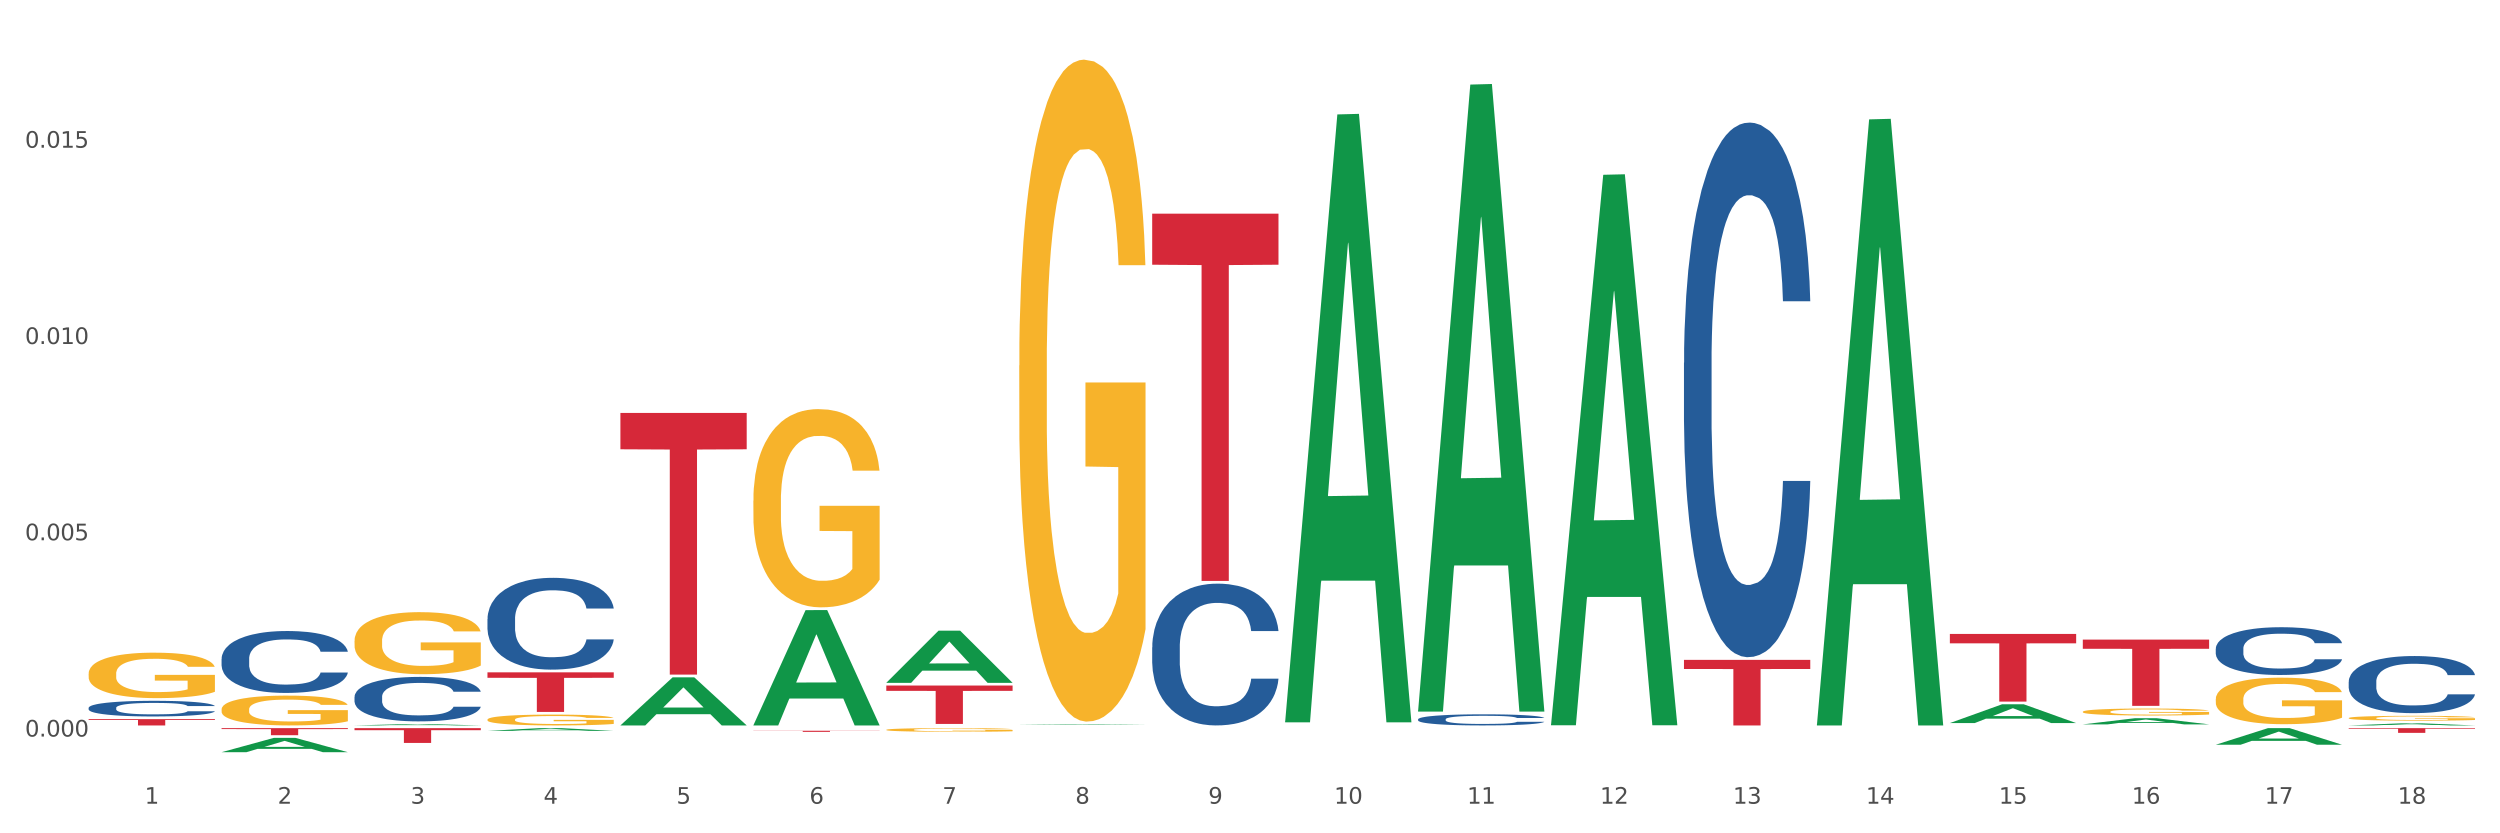 <?xml version="1.0" encoding="utf-8" standalone="no"?>
<!DOCTYPE svg PUBLIC "-//W3C//DTD SVG 1.1//EN"
  "http://www.w3.org/Graphics/SVG/1.1/DTD/svg11.dtd">
<svg xmlns:xlink="http://www.w3.org/1999/xlink" width="1080pt" height="360pt" viewBox="0 0 1080 360" xmlns="http://www.w3.org/2000/svg" version="1.1">
 <rect x="0" y="0" width="1080" height="360" fill="#333333" stroke="none"/>
 <defs>
  <style type="text/css">*{stroke-linejoin: round; stroke-linecap: butt}</style>
 </defs>
 <g id="figure_1">
  <g id="patch_1">
   <path d="M 0 360 
L 1080 360 
L 1080 0 
L 0 0 
z
" style="fill: #ffffff; stroke: #ffffff; stroke-linejoin: miter"/>
  </g>
  <g id="axes_1">
   <g id="matplotlib.axis_1">
    <g id="xtick_1">
     <g id="text_1">
      <!-- 1 -->
      <g style="fill: #4d4d4d" transform="translate(62.51 347.204) scale(0.096 -0.096)">
       <defs>
        <path id="DejaVuSans-31" d="M 794 531 
L 1825 531 
L 1825 4091 
L 703 3866 
L 703 4441 
L 1819 4666 
L 2450 4666 
L 2450 531 
L 3481 531 
L 3481 0 
L 794 0 
L 794 531 
z
" transform="scale(0.016)"/>
       </defs>
       <use xlink:href="#DejaVuSans-31"/>
      </g>
     </g>
    </g>
    <g id="xtick_2">
     <g id="text_2">
      <!-- 2 -->
      <g style="fill: #4d4d4d" transform="translate(119.942 347.204) scale(0.096 -0.096)">
       <defs>
        <path id="DejaVuSans-32" d="M 1228 531 
L 3431 531 
L 3431 0 
L 469 0 
L 469 531 
Q 828 903 1448 1529 
Q 2069 2156 2228 2338 
Q 2531 2678 2651 2914 
Q 2772 3150 2772 3378 
Q 2772 3750 2511 3984 
Q 2250 4219 1831 4219 
Q 1534 4219 1204 4116 
Q 875 4013 500 3803 
L 500 4441 
Q 881 4594 1212 4672 
Q 1544 4750 1819 4750 
Q 2544 4750 2975 4387 
Q 3406 4025 3406 3419 
Q 3406 3131 3298 2873 
Q 3191 2616 2906 2266 
Q 2828 2175 2409 1742 
Q 1991 1309 1228 531 
z
" transform="scale(0.016)"/>
       </defs>
       <use xlink:href="#DejaVuSans-32"/>
      </g>
     </g>
    </g>
    <g id="xtick_3">
     <g id="text_3">
      <!-- 3 -->
      <g style="fill: #4d4d4d" transform="translate(177.375 347.204) scale(0.096 -0.096)">
       <defs>
        <path id="DejaVuSans-33" d="M 2597 2516 
Q 3050 2419 3304 2112 
Q 3559 1806 3559 1356 
Q 3559 666 3084 287 
Q 2609 -91 1734 -91 
Q 1441 -91 1130 -33 
Q 819 25 488 141 
L 488 750 
Q 750 597 1062 519 
Q 1375 441 1716 441 
Q 2309 441 2620 675 
Q 2931 909 2931 1356 
Q 2931 1769 2642 2001 
Q 2353 2234 1838 2234 
L 1294 2234 
L 1294 2753 
L 1863 2753 
Q 2328 2753 2575 2939 
Q 2822 3125 2822 3475 
Q 2822 3834 2567 4026 
Q 2313 4219 1838 4219 
Q 1578 4219 1281 4162 
Q 984 4106 628 3988 
L 628 4550 
Q 988 4650 1302 4700 
Q 1616 4750 1894 4750 
Q 2613 4750 3031 4423 
Q 3450 4097 3450 3541 
Q 3450 3153 3228 2886 
Q 3006 2619 2597 2516 
z
" transform="scale(0.016)"/>
       </defs>
       <use xlink:href="#DejaVuSans-33"/>
      </g>
     </g>
    </g>
    <g id="xtick_4">
     <g id="text_4">
      <!-- 4 -->
      <g style="fill: #4d4d4d" transform="translate(234.808 347.204) scale(0.096 -0.096)">
       <defs>
        <path id="DejaVuSans-34" d="M 2419 4116 
L 825 1625 
L 2419 1625 
L 2419 4116 
z
M 2253 4666 
L 3047 4666 
L 3047 1625 
L 3713 1625 
L 3713 1100 
L 3047 1100 
L 3047 0 
L 2419 0 
L 2419 1100 
L 313 1100 
L 313 1709 
L 2253 4666 
z
" transform="scale(0.016)"/>
       </defs>
       <use xlink:href="#DejaVuSans-34"/>
      </g>
     </g>
    </g>
    <g id="xtick_5">
     <g id="text_5">
      <!-- 5 -->
      <g style="fill: #4d4d4d" transform="translate(292.24 347.204) scale(0.096 -0.096)">
       <defs>
        <path id="DejaVuSans-35" d="M 691 4666 
L 3169 4666 
L 3169 4134 
L 1269 4134 
L 1269 2991 
Q 1406 3038 1543 3061 
Q 1681 3084 1819 3084 
Q 2600 3084 3056 2656 
Q 3513 2228 3513 1497 
Q 3513 744 3044 326 
Q 2575 -91 1722 -91 
Q 1428 -91 1123 -41 
Q 819 9 494 109 
L 494 744 
Q 775 591 1075 516 
Q 1375 441 1709 441 
Q 2250 441 2565 725 
Q 2881 1009 2881 1497 
Q 2881 1984 2565 2268 
Q 2250 2553 1709 2553 
Q 1456 2553 1204 2497 
Q 953 2441 691 2322 
L 691 4666 
z
" transform="scale(0.016)"/>
       </defs>
       <use xlink:href="#DejaVuSans-35"/>
      </g>
     </g>
    </g>
    <g id="xtick_6">
     <g id="text_6">
      <!-- 6 -->
      <g style="fill: #4d4d4d" transform="translate(349.673 347.204) scale(0.096 -0.096)">
       <defs>
        <path id="DejaVuSans-36" d="M 2113 2584 
Q 1688 2584 1439 2293 
Q 1191 2003 1191 1497 
Q 1191 994 1439 701 
Q 1688 409 2113 409 
Q 2538 409 2786 701 
Q 3034 994 3034 1497 
Q 3034 2003 2786 2293 
Q 2538 2584 2113 2584 
z
M 3366 4563 
L 3366 3988 
Q 3128 4100 2886 4159 
Q 2644 4219 2406 4219 
Q 1781 4219 1451 3797 
Q 1122 3375 1075 2522 
Q 1259 2794 1537 2939 
Q 1816 3084 2150 3084 
Q 2853 3084 3261 2657 
Q 3669 2231 3669 1497 
Q 3669 778 3244 343 
Q 2819 -91 2113 -91 
Q 1303 -91 875 529 
Q 447 1150 447 2328 
Q 447 3434 972 4092 
Q 1497 4750 2381 4750 
Q 2619 4750 2861 4703 
Q 3103 4656 3366 4563 
z
" transform="scale(0.016)"/>
       </defs>
       <use xlink:href="#DejaVuSans-36"/>
      </g>
     </g>
    </g>
    <g id="xtick_7">
     <g id="text_7">
      <!-- 7 -->
      <g style="fill: #4d4d4d" transform="translate(407.106 347.204) scale(0.096 -0.096)">
       <defs>
        <path id="DejaVuSans-37" d="M 525 4666 
L 3525 4666 
L 3525 4397 
L 1831 0 
L 1172 0 
L 2766 4134 
L 525 4134 
L 525 4666 
z
" transform="scale(0.016)"/>
       </defs>
       <use xlink:href="#DejaVuSans-37"/>
      </g>
     </g>
    </g>
    <g id="xtick_8">
     <g id="text_8">
      <!-- 8 -->
      <g style="fill: #4d4d4d" transform="translate(464.538 347.204) scale(0.096 -0.096)">
       <defs>
        <path id="DejaVuSans-38" d="M 2034 2216 
Q 1584 2216 1326 1975 
Q 1069 1734 1069 1313 
Q 1069 891 1326 650 
Q 1584 409 2034 409 
Q 2484 409 2743 651 
Q 3003 894 3003 1313 
Q 3003 1734 2745 1975 
Q 2488 2216 2034 2216 
z
M 1403 2484 
Q 997 2584 770 2862 
Q 544 3141 544 3541 
Q 544 4100 942 4425 
Q 1341 4750 2034 4750 
Q 2731 4750 3128 4425 
Q 3525 4100 3525 3541 
Q 3525 3141 3298 2862 
Q 3072 2584 2669 2484 
Q 3125 2378 3379 2068 
Q 3634 1759 3634 1313 
Q 3634 634 3220 271 
Q 2806 -91 2034 -91 
Q 1263 -91 848 271 
Q 434 634 434 1313 
Q 434 1759 690 2068 
Q 947 2378 1403 2484 
z
M 1172 3481 
Q 1172 3119 1398 2916 
Q 1625 2713 2034 2713 
Q 2441 2713 2670 2916 
Q 2900 3119 2900 3481 
Q 2900 3844 2670 4047 
Q 2441 4250 2034 4250 
Q 1625 4250 1398 4047 
Q 1172 3844 1172 3481 
z
" transform="scale(0.016)"/>
       </defs>
       <use xlink:href="#DejaVuSans-38"/>
      </g>
     </g>
    </g>
    <g id="xtick_9">
     <g id="text_9">
      <!-- 9 -->
      <g style="fill: #4d4d4d" transform="translate(521.971 347.204) scale(0.096 -0.096)">
       <defs>
        <path id="DejaVuSans-39" d="M 703 97 
L 703 672 
Q 941 559 1184 500 
Q 1428 441 1663 441 
Q 2288 441 2617 861 
Q 2947 1281 2994 2138 
Q 2813 1869 2534 1725 
Q 2256 1581 1919 1581 
Q 1219 1581 811 2004 
Q 403 2428 403 3163 
Q 403 3881 828 4315 
Q 1253 4750 1959 4750 
Q 2769 4750 3195 4129 
Q 3622 3509 3622 2328 
Q 3622 1225 3098 567 
Q 2575 -91 1691 -91 
Q 1453 -91 1209 -44 
Q 966 3 703 97 
z
M 1959 2075 
Q 2384 2075 2632 2365 
Q 2881 2656 2881 3163 
Q 2881 3666 2632 3958 
Q 2384 4250 1959 4250 
Q 1534 4250 1286 3958 
Q 1038 3666 1038 3163 
Q 1038 2656 1286 2365 
Q 1534 2075 1959 2075 
z
" transform="scale(0.016)"/>
       </defs>
       <use xlink:href="#DejaVuSans-39"/>
      </g>
     </g>
    </g>
    <g id="xtick_10">
     <g id="text_10">
      <!-- 10 -->
      <g style="fill: #4d4d4d" transform="translate(576.35 347.204) scale(0.096 -0.096)">
       <defs>
        <path id="DejaVuSans-30" d="M 2034 4250 
Q 1547 4250 1301 3770 
Q 1056 3291 1056 2328 
Q 1056 1369 1301 889 
Q 1547 409 2034 409 
Q 2525 409 2770 889 
Q 3016 1369 3016 2328 
Q 3016 3291 2770 3770 
Q 2525 4250 2034 4250 
z
M 2034 4750 
Q 2819 4750 3233 4129 
Q 3647 3509 3647 2328 
Q 3647 1150 3233 529 
Q 2819 -91 2034 -91 
Q 1250 -91 836 529 
Q 422 1150 422 2328 
Q 422 3509 836 4129 
Q 1250 4750 2034 4750 
z
" transform="scale(0.016)"/>
       </defs>
       <use xlink:href="#DejaVuSans-31"/>
       <use xlink:href="#DejaVuSans-30" transform="translate(63.623 0)"/>
      </g>
     </g>
    </g>
    <g id="xtick_11">
     <g id="text_11">
      <!-- 11 -->
      <g style="fill: #4d4d4d" transform="translate(633.783 347.204) scale(0.096 -0.096)">
       <use xlink:href="#DejaVuSans-31"/>
       <use xlink:href="#DejaVuSans-31" transform="translate(63.623 0)"/>
      </g>
     </g>
    </g>
    <g id="xtick_12">
     <g id="text_12">
      <!-- 12 -->
      <g style="fill: #4d4d4d" transform="translate(691.215 347.204) scale(0.096 -0.096)">
       <use xlink:href="#DejaVuSans-31"/>
       <use xlink:href="#DejaVuSans-32" transform="translate(63.623 0)"/>
      </g>
     </g>
    </g>
    <g id="xtick_13">
     <g id="text_13">
      <!-- 13 -->
      <g style="fill: #4d4d4d" transform="translate(748.648 347.204) scale(0.096 -0.096)">
       <use xlink:href="#DejaVuSans-31"/>
       <use xlink:href="#DejaVuSans-33" transform="translate(63.623 0)"/>
      </g>
     </g>
    </g>
    <g id="xtick_14">
     <g id="text_14">
      <!-- 14 -->
      <g style="fill: #4d4d4d" transform="translate(806.081 347.204) scale(0.096 -0.096)">
       <use xlink:href="#DejaVuSans-31"/>
       <use xlink:href="#DejaVuSans-34" transform="translate(63.623 0)"/>
      </g>
     </g>
    </g>
    <g id="xtick_15">
     <g id="text_15">
      <!-- 15 -->
      <g style="fill: #4d4d4d" transform="translate(863.513 347.204) scale(0.096 -0.096)">
       <use xlink:href="#DejaVuSans-31"/>
       <use xlink:href="#DejaVuSans-35" transform="translate(63.623 0)"/>
      </g>
     </g>
    </g>
    <g id="xtick_16">
     <g id="text_16">
      <!-- 16 -->
      <g style="fill: #4d4d4d" transform="translate(920.946 347.204) scale(0.096 -0.096)">
       <use xlink:href="#DejaVuSans-31"/>
       <use xlink:href="#DejaVuSans-36" transform="translate(63.623 0)"/>
      </g>
     </g>
    </g>
    <g id="xtick_17">
     <g id="text_17">
      <!-- 17 -->
      <g style="fill: #4d4d4d" transform="translate(978.379 347.204) scale(0.096 -0.096)">
       <use xlink:href="#DejaVuSans-31"/>
       <use xlink:href="#DejaVuSans-37" transform="translate(63.623 0)"/>
      </g>
     </g>
    </g>
    <g id="xtick_18">
     <g id="text_18">
      <!-- 18 -->
      <g style="fill: #4d4d4d" transform="translate(1035.811 347.204) scale(0.096 -0.096)">
       <use xlink:href="#DejaVuSans-31"/>
       <use xlink:href="#DejaVuSans-38" transform="translate(63.623 0)"/>
      </g>
     </g>
    </g>
    <g id="xtick_19"/>
    <g id="xtick_20"/>
    <g id="xtick_21"/>
    <g id="xtick_22"/>
    <g id="xtick_23"/>
    <g id="xtick_24"/>
    <g id="xtick_25"/>
    <g id="xtick_26"/>
    <g id="xtick_27"/>
    <g id="xtick_28"/>
    <g id="xtick_29"/>
    <g id="xtick_30"/>
    <g id="xtick_31"/>
    <g id="xtick_32"/>
    <g id="xtick_33"/>
    <g id="xtick_34"/>
    <g id="xtick_35"/>
   </g>
   <g id="matplotlib.axis_2">
    <g id="ytick_1">
     <g id="text_19">
      <!-- 0.000 -->
      <g style="fill: #4d4d4d" transform="translate(10.8 318.192) scale(0.096 -0.096)">
       <defs>
        <path id="DejaVuSans-2e" d="M 684 794 
L 1344 794 
L 1344 0 
L 684 0 
L 684 794 
z
" transform="scale(0.016)"/>
       </defs>
       <use xlink:href="#DejaVuSans-30"/>
       <use xlink:href="#DejaVuSans-2e" transform="translate(63.623 0)"/>
       <use xlink:href="#DejaVuSans-30" transform="translate(95.41 0)"/>
       <use xlink:href="#DejaVuSans-30" transform="translate(159.033 0)"/>
       <use xlink:href="#DejaVuSans-30" transform="translate(222.656 0)"/>
      </g>
     </g>
    </g>
    <g id="ytick_2">
     <g id="text_20">
      <!-- 0.005 -->
      <g style="fill: #4d4d4d" transform="translate(10.8 233.4) scale(0.096 -0.096)">
       <use xlink:href="#DejaVuSans-30"/>
       <use xlink:href="#DejaVuSans-2e" transform="translate(63.623 0)"/>
       <use xlink:href="#DejaVuSans-30" transform="translate(95.41 0)"/>
       <use xlink:href="#DejaVuSans-30" transform="translate(159.033 0)"/>
       <use xlink:href="#DejaVuSans-35" transform="translate(222.656 0)"/>
      </g>
     </g>
    </g>
    <g id="ytick_3">
     <g id="text_21">
      <!-- 0.010 -->
      <g style="fill: #4d4d4d" transform="translate(10.8 148.607) scale(0.096 -0.096)">
       <use xlink:href="#DejaVuSans-30"/>
       <use xlink:href="#DejaVuSans-2e" transform="translate(63.623 0)"/>
       <use xlink:href="#DejaVuSans-30" transform="translate(95.41 0)"/>
       <use xlink:href="#DejaVuSans-31" transform="translate(159.033 0)"/>
       <use xlink:href="#DejaVuSans-30" transform="translate(222.656 0)"/>
      </g>
     </g>
    </g>
    <g id="ytick_4">
     <g id="text_22">
      <!-- 0.015 -->
      <g style="fill: #4d4d4d" transform="translate(10.8 63.815) scale(0.096 -0.096)">
       <use xlink:href="#DejaVuSans-30"/>
       <use xlink:href="#DejaVuSans-2e" transform="translate(63.623 0)"/>
       <use xlink:href="#DejaVuSans-30" transform="translate(95.41 0)"/>
       <use xlink:href="#DejaVuSans-31" transform="translate(159.033 0)"/>
       <use xlink:href="#DejaVuSans-35" transform="translate(222.656 0)"/>
      </g>
     </g>
    </g>
    <g id="ytick_5"/>
    <g id="ytick_6"/>
    <g id="ytick_7"/>
    <g id="ytick_8"/>
   </g>
   <g id="PolyCollection_1">
    <path d="M 957.206 302.041 
L 957.271 302.023 
L 957.271 301.362 
L 957.399 300.792 
L 958.044 299.415 
L 959.01 298.277 
L 959.718 297.671 
L 960.427 297.176 
L 961.264 296.68 
L 962.295 296.166 
L 964.163 295.413 
L 965.323 295.028 
L 966.74 294.624 
L 969.317 294.036 
L 971.185 293.706 
L 973.117 293.43 
L 976.274 293.1 
L 978.335 292.953 
L 980.525 292.843 
L 983.166 292.769 
L 985.163 292.751 
L 989.543 292.806 
L 993.28 292.971 
L 995.083 293.1 
L 997.402 293.32 
L 998.626 293.467 
L 1000.623 293.761 
L 1002.685 294.146 
L 1004.102 294.477 
L 1006.227 295.101 
L 1007.838 295.725 
L 1009.319 296.496 
L 1010.092 297.029 
L 1010.672 297.524 
L 1011.188 298.094 
L 1011.703 298.993 
L 1000.108 298.993 
L 999.657 298.351 
L 998.948 297.745 
L 997.918 297.157 
L 997.016 296.79 
L 995.47 296.331 
L 994.053 296.037 
L 992.571 295.817 
L 990.767 295.633 
L 989.35 295.542 
L 987.353 295.468 
L 983.424 295.487 
L 980.783 295.633 
L 978.979 295.817 
L 977.82 295.982 
L 976.789 296.166 
L 975.629 296.423 
L 974.277 296.808 
L 973.31 297.157 
L 972.344 297.598 
L 971.571 298.038 
L 970.863 298.553 
L 970.283 299.103 
L 969.832 299.672 
L 969.445 300.37 
L 969.123 301.527 
L 969.123 304.042 
L 969.252 304.611 
L 969.574 305.364 
L 969.961 305.933 
L 970.605 306.612 
L 971.185 307.071 
L 972.28 307.732 
L 973.504 308.283 
L 974.47 308.632 
L 975.436 308.926 
L 977.111 309.33 
L 978.979 309.66 
L 980.59 309.862 
L 982.78 310.046 
L 984.261 310.119 
L 985.55 310.156 
L 988.706 310.156 
L 990.961 310.101 
L 993.473 309.972 
L 995.405 309.807 
L 997.016 309.605 
L 998.82 309.275 
L 999.979 308.962 
L 999.979 305.125 
L 985.807 305.107 
L 985.807 302.555 
L 1011.767 302.555 
L 1011.767 310.046 
L 1010.672 310.431 
L 1009.448 310.78 
L 1008.16 311.092 
L 1006.227 311.478 
L 1003.908 311.845 
L 1001.847 312.102 
L 999.657 312.322 
L 997.08 312.524 
L 993.731 312.708 
L 991.669 312.781 
L 989.093 312.836 
L 986.065 312.855 
L 983.424 312.818 
L 980.847 312.726 
L 978.142 312.561 
L 975.501 312.322 
L 973.504 312.084 
L 971.507 311.79 
L 969.381 311.404 
L 967.706 311.037 
L 966.418 310.707 
L 965.001 310.284 
L 963.455 309.734 
L 962.295 309.238 
L 961.264 308.724 
L 960.169 308.063 
L 959.396 307.494 
L 958.623 306.778 
L 958.172 306.245 
L 957.657 305.419 
L 957.271 304.262 
L 957.206 302.041 
z
" clip-path="url(#pa2e9d7b1ac)" style="fill: #f7b32b"/>
    <path d="M 1014.639 294.491 
L 1014.703 294.468 
L 1014.703 293.837 
L 1014.897 292.981 
L 1015.606 291.403 
L 1016.509 290.209 
L 1018.057 288.812 
L 1018.895 288.226 
L 1019.992 287.573 
L 1022.249 286.513 
L 1024.829 285.612 
L 1026.635 285.116 
L 1027.989 284.801 
L 1031.02 284.237 
L 1032.761 283.989 
L 1034.567 283.787 
L 1036.115 283.651 
L 1038.695 283.494 
L 1040.759 283.426 
L 1043.145 283.404 
L 1045.144 283.426 
L 1047.788 283.516 
L 1051.658 283.787 
L 1053.141 283.944 
L 1055.141 284.215 
L 1057.204 284.575 
L 1058.881 284.936 
L 1060.816 285.454 
L 1062.815 286.13 
L 1064.75 286.987 
L 1066.104 287.775 
L 1067.201 288.609 
L 1068.168 289.623 
L 1068.878 290.727 
L 1069.2 291.651 
L 1057.398 291.651 
L 1057.075 290.818 
L 1056.43 289.916 
L 1055.785 289.308 
L 1055.076 288.812 
L 1053.98 288.249 
L 1053.012 287.888 
L 1051.4 287.46 
L 1049.917 287.189 
L 1048.691 287.032 
L 1047.208 286.896 
L 1044.048 286.761 
L 1041.79 286.761 
L 1040.372 286.806 
L 1038.63 286.919 
L 1037.147 287.077 
L 1035.406 287.347 
L 1034.051 287.64 
L 1032.697 288.023 
L 1031.923 288.294 
L 1030.762 288.789 
L 1029.988 289.195 
L 1028.956 289.894 
L 1028.376 290.389 
L 1027.344 291.674 
L 1026.893 292.62 
L 1026.699 293.274 
L 1026.57 293.995 
L 1026.57 297.51 
L 1026.957 299.088 
L 1027.28 299.764 
L 1027.796 300.53 
L 1028.763 301.522 
L 1030.182 302.491 
L 1031.665 303.189 
L 1032.89 303.617 
L 1034.051 303.933 
L 1035.212 304.181 
L 1036.631 304.406 
L 1037.792 304.541 
L 1039.533 304.677 
L 1041.597 304.744 
L 1043.209 304.744 
L 1046.498 304.632 
L 1047.982 304.519 
L 1049.401 304.361 
L 1050.948 304.113 
L 1052.174 303.843 
L 1052.883 303.64 
L 1054.044 303.212 
L 1054.947 302.761 
L 1055.721 302.243 
L 1056.237 301.792 
L 1056.817 301.116 
L 1057.269 300.35 
L 1057.398 299.944 
L 1069.2 299.944 
L 1068.942 300.756 
L 1068.491 301.544 
L 1067.588 302.603 
L 1066.878 303.212 
L 1065.782 303.956 
L 1064.621 304.586 
L 1063.009 305.285 
L 1061.525 305.803 
L 1059.978 306.254 
L 1058.301 306.66 
L 1055.27 307.223 
L 1054.173 307.381 
L 1051.851 307.651 
L 1050.046 307.809 
L 1047.401 307.967 
L 1044.693 308.057 
L 1041.855 308.079 
L 1039.34 308.034 
L 1036.567 307.899 
L 1034.825 307.764 
L 1032.89 307.561 
L 1030.633 307.246 
L 1028.505 306.863 
L 1026.506 306.412 
L 1024.635 305.894 
L 1022.894 305.308 
L 1020.637 304.339 
L 1018.96 303.392 
L 1017.735 302.513 
L 1016.896 301.77 
L 1016.058 300.823 
L 1015.606 300.17 
L 1014.897 298.592 
L 1014.639 297.127 
L 1014.639 294.491 
z
" clip-path="url(#pa2e9d7b1ac)" style="fill: #255c99"/>
    <path d="M 957.206 280.23 
L 957.271 280.211 
L 957.271 279.683 
L 957.464 278.967 
L 958.174 277.647 
L 959.077 276.648 
L 960.624 275.48 
L 961.463 274.99 
L 962.559 274.443 
L 964.816 273.557 
L 967.396 272.803 
L 969.202 272.389 
L 970.556 272.125 
L 973.587 271.653 
L 975.329 271.446 
L 977.135 271.277 
L 978.682 271.163 
L 981.262 271.031 
L 983.326 270.975 
L 985.712 270.956 
L 987.711 270.975 
L 990.356 271.05 
L 994.225 271.277 
L 995.709 271.408 
L 997.708 271.635 
L 999.772 271.936 
L 1001.448 272.238 
L 1003.383 272.671 
L 1005.382 273.237 
L 1007.317 273.953 
L 1008.672 274.613 
L 1009.768 275.31 
L 1010.735 276.158 
L 1011.445 277.082 
L 1011.767 277.855 
L 999.965 277.855 
L 999.643 277.157 
L 998.998 276.403 
L 998.353 275.895 
L 997.643 275.48 
L 996.547 275.009 
L 995.58 274.707 
L 993.967 274.349 
L 992.484 274.123 
L 991.259 273.991 
L 989.775 273.878 
L 986.615 273.765 
L 984.358 273.765 
L 982.939 273.802 
L 981.198 273.897 
L 979.714 274.028 
L 977.973 274.255 
L 976.619 274.5 
L 975.264 274.82 
L 974.49 275.046 
L 973.329 275.461 
L 972.556 275.8 
L 971.524 276.385 
L 970.943 276.799 
L 969.911 277.874 
L 969.46 278.665 
L 969.266 279.212 
L 969.137 279.815 
L 969.137 282.756 
L 969.524 284.075 
L 969.847 284.64 
L 970.363 285.281 
L 971.33 286.111 
L 972.749 286.921 
L 974.232 287.506 
L 975.458 287.864 
L 976.619 288.128 
L 977.779 288.335 
L 979.198 288.523 
L 980.359 288.636 
L 982.101 288.75 
L 984.164 288.806 
L 985.777 288.806 
L 989.066 288.712 
L 990.549 288.618 
L 991.968 288.486 
L 993.516 288.278 
L 994.741 288.052 
L 995.451 287.883 
L 996.611 287.524 
L 997.514 287.147 
L 998.288 286.714 
L 998.804 286.337 
L 999.385 285.771 
L 999.836 285.131 
L 999.965 284.791 
L 1011.767 284.791 
L 1011.509 285.47 
L 1011.058 286.13 
L 1010.155 287.015 
L 1009.446 287.524 
L 1008.349 288.146 
L 1007.188 288.674 
L 1005.576 289.259 
L 1004.093 289.692 
L 1002.545 290.069 
L 1000.868 290.408 
L 997.837 290.88 
L 996.74 291.011 
L 994.419 291.238 
L 992.613 291.37 
L 989.969 291.502 
L 987.26 291.577 
L 984.422 291.596 
L 981.907 291.558 
L 979.134 291.445 
L 977.393 291.332 
L 975.458 291.162 
L 973.2 290.898 
L 971.072 290.578 
L 969.073 290.201 
L 967.203 289.767 
L 965.461 289.277 
L 963.204 288.467 
L 961.527 287.675 
L 960.302 286.94 
L 959.463 286.318 
L 958.625 285.526 
L 958.174 284.98 
L 957.464 283.66 
L 957.206 282.435 
L 957.206 280.23 
z
" clip-path="url(#pa2e9d7b1ac)" style="fill: #255c99"/>
    <path d="M 727.475 156.726 
L 727.54 156.515 
L 727.54 150.609 
L 727.733 142.594 
L 728.443 127.83 
L 729.346 116.651 
L 730.894 103.574 
L 731.732 98.09 
L 732.828 91.974 
L 735.086 82.06 
L 737.665 73.624 
L 739.471 68.983 
L 740.825 66.03 
L 743.857 60.757 
L 745.598 58.437 
L 747.404 56.539 
L 748.952 55.273 
L 751.531 53.797 
L 753.595 53.164 
L 755.981 52.953 
L 757.981 53.164 
L 760.625 54.008 
L 764.494 56.539 
L 765.978 58.015 
L 767.977 60.546 
L 770.041 63.921 
L 771.718 67.296 
L 773.652 72.147 
L 775.652 78.475 
L 777.586 86.49 
L 778.941 93.872 
L 780.037 101.676 
L 781.005 111.167 
L 781.714 121.502 
L 782.036 130.15 
L 770.234 130.15 
L 769.912 122.346 
L 769.267 113.909 
L 768.622 108.214 
L 767.913 103.574 
L 766.816 98.301 
L 765.849 94.926 
L 764.236 90.919 
L 762.753 88.388 
L 761.528 86.911 
L 760.044 85.646 
L 756.884 84.38 
L 754.627 84.38 
L 753.208 84.802 
L 751.467 85.857 
L 749.983 87.333 
L 748.242 89.864 
L 746.888 92.606 
L 745.533 96.192 
L 744.76 98.723 
L 743.599 103.363 
L 742.825 107.16 
L 741.793 113.698 
L 741.212 118.339 
L 740.181 130.361 
L 739.729 139.22 
L 739.536 145.336 
L 739.407 152.086 
L 739.407 184.989 
L 739.794 199.754 
L 740.116 206.081 
L 740.632 213.252 
L 741.599 222.533 
L 743.018 231.602 
L 744.502 238.141 
L 745.727 242.148 
L 746.888 245.101 
L 748.049 247.421 
L 749.468 249.531 
L 750.628 250.796 
L 752.37 252.062 
L 754.433 252.694 
L 756.046 252.694 
L 759.335 251.64 
L 760.818 250.585 
L 762.237 249.109 
L 763.785 246.789 
L 765.01 244.258 
L 765.72 242.359 
L 766.881 238.352 
L 767.784 234.133 
L 768.557 229.282 
L 769.073 225.064 
L 769.654 218.736 
L 770.105 211.565 
L 770.234 207.769 
L 782.036 207.769 
L 781.779 215.362 
L 781.327 222.744 
L 780.424 232.657 
L 779.715 238.352 
L 778.618 245.312 
L 777.457 251.218 
L 775.845 257.756 
L 774.362 262.608 
L 772.814 266.826 
L 771.137 270.623 
L 768.106 275.896 
L 767.01 277.372 
L 764.688 279.903 
L 762.882 281.38 
L 760.238 282.856 
L 757.529 283.7 
L 754.691 283.911 
L 752.176 283.489 
L 749.403 282.223 
L 747.662 280.958 
L 745.727 279.059 
L 743.47 276.107 
L 741.341 272.521 
L 739.342 268.302 
L 737.472 263.451 
L 735.731 257.967 
L 733.473 248.898 
L 731.796 240.039 
L 730.571 231.813 
L 729.733 224.853 
L 728.894 215.994 
L 728.443 209.878 
L 727.733 195.113 
L 727.475 181.404 
L 727.475 156.726 
z
" clip-path="url(#pa2e9d7b1ac)" style="fill: #255c99"/>
    <path d="M 612.61 310.741 
L 612.675 310.737 
L 612.675 310.614 
L 612.868 310.447 
L 613.577 310.139 
L 614.48 309.907 
L 616.028 309.634 
L 616.867 309.52 
L 617.963 309.393 
L 620.22 309.186 
L 622.8 309.011 
L 624.606 308.914 
L 625.96 308.852 
L 628.991 308.743 
L 630.733 308.694 
L 632.538 308.655 
L 634.086 308.628 
L 636.666 308.598 
L 638.73 308.584 
L 641.116 308.58 
L 643.115 308.584 
L 645.759 308.602 
L 649.629 308.655 
L 651.112 308.685 
L 653.112 308.738 
L 655.175 308.808 
L 656.852 308.879 
L 658.787 308.98 
L 660.786 309.112 
L 662.721 309.278 
L 664.075 309.432 
L 665.172 309.595 
L 666.139 309.792 
L 666.849 310.008 
L 667.171 310.188 
L 655.369 310.188 
L 655.046 310.025 
L 654.401 309.849 
L 653.757 309.731 
L 653.047 309.634 
L 651.951 309.524 
L 650.983 309.454 
L 649.371 309.371 
L 647.888 309.318 
L 646.662 309.287 
L 645.179 309.261 
L 642.019 309.235 
L 639.762 309.235 
L 638.343 309.243 
L 636.601 309.265 
L 635.118 309.296 
L 633.377 309.349 
L 632.022 309.406 
L 630.668 309.481 
L 629.894 309.533 
L 628.733 309.63 
L 627.959 309.709 
L 626.927 309.845 
L 626.347 309.942 
L 625.315 310.192 
L 624.864 310.377 
L 624.67 310.504 
L 624.541 310.645 
L 624.541 311.33 
L 624.928 311.637 
L 625.251 311.769 
L 625.767 311.918 
L 626.734 312.112 
L 628.153 312.3 
L 629.636 312.437 
L 630.862 312.52 
L 632.022 312.582 
L 633.183 312.63 
L 634.602 312.674 
L 635.763 312.7 
L 637.504 312.727 
L 639.568 312.74 
L 641.18 312.74 
L 644.47 312.718 
L 645.953 312.696 
L 647.372 312.665 
L 648.92 312.617 
L 650.145 312.564 
L 650.854 312.524 
L 652.015 312.441 
L 652.918 312.353 
L 653.692 312.252 
L 654.208 312.164 
L 654.788 312.033 
L 655.24 311.883 
L 655.369 311.804 
L 667.171 311.804 
L 666.913 311.962 
L 666.462 312.116 
L 665.559 312.322 
L 664.849 312.441 
L 663.753 312.586 
L 662.592 312.709 
L 660.98 312.845 
L 659.496 312.946 
L 657.949 313.034 
L 656.272 313.113 
L 653.241 313.223 
L 652.144 313.254 
L 649.822 313.306 
L 648.017 313.337 
L 645.372 313.368 
L 642.664 313.385 
L 639.826 313.39 
L 637.311 313.381 
L 634.538 313.355 
L 632.796 313.328 
L 630.862 313.289 
L 628.604 313.227 
L 626.476 313.153 
L 624.477 313.065 
L 622.606 312.964 
L 620.865 312.85 
L 618.608 312.661 
L 616.931 312.476 
L 615.706 312.305 
L 614.867 312.16 
L 614.029 311.975 
L 613.577 311.848 
L 612.868 311.541 
L 612.61 311.255 
L 612.61 310.741 
z
" clip-path="url(#pa2e9d7b1ac)" style="fill: #255c99"/>
    <path d="M 555.177 313.223 
L 555.242 313.223 
L 555.242 313.222 
L 555.435 313.222 
L 556.145 313.221 
L 557.048 313.22 
L 558.595 313.219 
L 559.434 313.218 
L 560.53 313.218 
L 562.787 313.217 
L 565.367 313.216 
L 567.173 313.216 
L 568.527 313.216 
L 571.559 313.215 
L 573.3 313.215 
L 575.106 313.215 
L 576.653 313.215 
L 579.233 313.215 
L 581.297 313.215 
L 583.683 313.215 
L 585.683 313.215 
L 588.327 313.215 
L 592.196 313.215 
L 593.68 313.215 
L 595.679 313.215 
L 597.743 313.216 
L 599.42 313.216 
L 601.354 313.216 
L 603.354 313.217 
L 605.288 313.217 
L 606.643 313.218 
L 607.739 313.218 
L 608.706 313.219 
L 609.416 313.22 
L 609.738 313.221 
L 597.936 313.221 
L 597.614 313.22 
L 596.969 313.219 
L 596.324 313.219 
L 595.614 313.219 
L 594.518 313.218 
L 593.551 313.218 
L 591.938 313.218 
L 590.455 313.217 
L 589.23 313.217 
L 587.746 313.217 
L 584.586 313.217 
L 582.329 313.217 
L 580.91 313.217 
L 579.169 313.217 
L 577.685 313.217 
L 575.944 313.218 
L 574.59 313.218 
L 573.235 313.218 
L 572.461 313.218 
L 571.301 313.219 
L 570.527 313.219 
L 569.495 313.219 
L 568.914 313.22 
L 567.882 313.221 
L 567.431 313.221 
L 567.238 313.222 
L 567.109 313.222 
L 567.109 313.225 
L 567.495 313.226 
L 567.818 313.227 
L 568.334 313.227 
L 569.301 313.228 
L 570.72 313.229 
L 572.203 313.229 
L 573.429 313.23 
L 574.59 313.23 
L 575.751 313.23 
L 577.169 313.23 
L 578.33 313.23 
L 580.072 313.23 
L 582.135 313.23 
L 583.748 313.23 
L 587.037 313.23 
L 588.52 313.23 
L 589.939 313.23 
L 591.487 313.23 
L 592.712 313.23 
L 593.422 313.23 
L 594.583 313.229 
L 595.485 313.229 
L 596.259 313.229 
L 596.775 313.228 
L 597.356 313.228 
L 597.807 313.227 
L 597.936 313.227 
L 609.738 313.227 
L 609.48 313.227 
L 609.029 313.228 
L 608.126 313.229 
L 607.417 313.229 
L 606.32 313.23 
L 605.159 313.23 
L 603.547 313.231 
L 602.064 313.231 
L 600.516 313.232 
L 598.839 313.232 
L 595.808 313.232 
L 594.712 313.232 
L 592.39 313.233 
L 590.584 313.233 
L 587.94 313.233 
L 585.231 313.233 
L 582.393 313.233 
L 579.878 313.233 
L 577.105 313.233 
L 575.364 313.233 
L 573.429 313.233 
L 571.172 313.232 
L 569.043 313.232 
L 567.044 313.232 
L 565.174 313.231 
L 563.432 313.231 
L 561.175 313.23 
L 559.498 313.229 
L 558.273 313.229 
L 557.435 313.228 
L 556.596 313.228 
L 556.145 313.227 
L 555.435 313.226 
L 555.177 313.225 
L 555.177 313.223 
z
" clip-path="url(#pa2e9d7b1ac)" style="fill: #255c99"/>
    <path d="M 497.745 279.656 
L 497.809 279.6 
L 497.809 278.034 
L 498.003 275.908 
L 498.712 271.992 
L 499.615 269.027 
L 501.163 265.558 
L 502.001 264.104 
L 503.098 262.481 
L 505.355 259.852 
L 507.935 257.614 
L 509.74 256.384 
L 511.095 255.6 
L 514.126 254.202 
L 515.867 253.586 
L 517.673 253.083 
L 519.221 252.747 
L 521.801 252.356 
L 523.864 252.188 
L 526.251 252.132 
L 528.25 252.188 
L 530.894 252.412 
L 534.764 253.083 
L 536.247 253.474 
L 538.246 254.146 
L 540.31 255.041 
L 541.987 255.936 
L 543.922 257.223 
L 545.921 258.901 
L 547.856 261.027 
L 549.21 262.985 
L 550.306 265.055 
L 551.274 267.572 
L 551.983 270.313 
L 552.306 272.607 
L 540.503 272.607 
L 540.181 270.537 
L 539.536 268.299 
L 538.891 266.789 
L 538.182 265.558 
L 537.085 264.16 
L 536.118 263.265 
L 534.506 262.202 
L 533.022 261.53 
L 531.797 261.139 
L 530.314 260.803 
L 527.153 260.467 
L 524.896 260.467 
L 523.477 260.579 
L 521.736 260.859 
L 520.253 261.251 
L 518.511 261.922 
L 517.157 262.649 
L 515.803 263.6 
L 515.029 264.272 
L 513.868 265.502 
L 513.094 266.509 
L 512.062 268.244 
L 511.482 269.474 
L 510.45 272.663 
L 509.998 275.013 
L 509.805 276.635 
L 509.676 278.425 
L 509.676 287.152 
L 510.063 291.068 
L 510.385 292.747 
L 510.901 294.649 
L 511.869 297.11 
L 513.287 299.516 
L 514.771 301.25 
L 515.996 302.313 
L 517.157 303.096 
L 518.318 303.712 
L 519.737 304.271 
L 520.898 304.607 
L 522.639 304.942 
L 524.703 305.11 
L 526.315 305.11 
L 529.604 304.83 
L 531.087 304.551 
L 532.506 304.159 
L 534.054 303.544 
L 535.28 302.872 
L 535.989 302.369 
L 537.15 301.306 
L 538.053 300.187 
L 538.827 298.9 
L 539.343 297.782 
L 539.923 296.103 
L 540.374 294.201 
L 540.503 293.194 
L 552.306 293.194 
L 552.048 295.208 
L 551.596 297.166 
L 550.693 299.796 
L 549.984 301.306 
L 548.888 303.152 
L 547.727 304.719 
L 546.114 306.453 
L 544.631 307.74 
L 543.083 308.858 
L 541.406 309.865 
L 538.375 311.264 
L 537.279 311.656 
L 534.957 312.327 
L 533.151 312.718 
L 530.507 313.11 
L 527.798 313.334 
L 524.961 313.39 
L 522.445 313.278 
L 519.672 312.942 
L 517.931 312.607 
L 515.996 312.103 
L 513.739 311.32 
L 511.611 310.369 
L 509.611 309.25 
L 507.741 307.963 
L 506 306.509 
L 503.742 304.103 
L 502.066 301.754 
L 500.84 299.572 
L 500.002 297.726 
L 499.163 295.376 
L 498.712 293.754 
L 498.003 289.838 
L 497.745 286.201 
L 497.745 279.656 
z
" clip-path="url(#pa2e9d7b1ac)" style="fill: #255c99"/>
    <path d="M 1014.639 310.201 
L 1014.703 310.199 
L 1014.703 310.131 
L 1014.832 310.071 
L 1015.476 309.928 
L 1016.443 309.81 
L 1017.151 309.747 
L 1017.86 309.695 
L 1018.697 309.643 
L 1019.728 309.59 
L 1021.596 309.512 
L 1022.755 309.472 
L 1024.173 309.429 
L 1026.749 309.368 
L 1028.617 309.334 
L 1030.55 309.305 
L 1033.706 309.271 
L 1035.768 309.256 
L 1037.958 309.244 
L 1040.599 309.236 
L 1042.596 309.235 
L 1046.976 309.24 
L 1050.712 309.258 
L 1052.516 309.271 
L 1054.835 309.294 
L 1056.059 309.309 
L 1058.056 309.34 
L 1060.117 309.38 
L 1061.534 309.414 
L 1063.66 309.479 
L 1065.271 309.544 
L 1066.752 309.624 
L 1067.525 309.68 
L 1068.105 309.731 
L 1068.62 309.791 
L 1069.136 309.884 
L 1057.541 309.884 
L 1057.09 309.817 
L 1056.381 309.754 
L 1055.35 309.693 
L 1054.449 309.655 
L 1052.903 309.607 
L 1051.485 309.577 
L 1050.004 309.554 
L 1048.2 309.535 
L 1046.783 309.525 
L 1044.786 309.517 
L 1040.857 309.519 
L 1038.215 309.535 
L 1036.412 309.554 
L 1035.252 309.571 
L 1034.222 309.59 
L 1033.062 309.617 
L 1031.709 309.657 
L 1030.743 309.693 
L 1029.777 309.739 
L 1029.004 309.785 
L 1028.295 309.838 
L 1027.716 309.896 
L 1027.265 309.955 
L 1026.878 310.028 
L 1026.556 310.148 
L 1026.556 310.41 
L 1026.685 310.469 
L 1027.007 310.547 
L 1027.393 310.606 
L 1028.038 310.677 
L 1028.617 310.725 
L 1029.712 310.794 
L 1030.936 310.851 
L 1031.903 310.887 
L 1032.869 310.918 
L 1034.544 310.96 
L 1036.412 310.994 
L 1038.022 311.015 
L 1040.212 311.034 
L 1041.694 311.042 
L 1042.982 311.046 
L 1046.139 311.046 
L 1048.393 311.04 
L 1050.906 311.027 
L 1052.838 311.01 
L 1054.449 310.989 
L 1056.252 310.954 
L 1057.412 310.922 
L 1057.412 310.522 
L 1043.24 310.52 
L 1043.24 310.255 
L 1069.2 310.255 
L 1069.2 311.034 
L 1068.105 311.075 
L 1066.881 311.111 
L 1065.593 311.143 
L 1063.66 311.184 
L 1061.341 311.222 
L 1059.28 311.248 
L 1057.09 311.271 
L 1054.513 311.292 
L 1051.163 311.312 
L 1049.102 311.319 
L 1046.525 311.325 
L 1043.498 311.327 
L 1040.857 311.323 
L 1038.28 311.313 
L 1035.574 311.296 
L 1032.933 311.271 
L 1030.936 311.247 
L 1028.939 311.216 
L 1026.814 311.176 
L 1025.139 311.138 
L 1023.851 311.103 
L 1022.433 311.059 
L 1020.887 311.002 
L 1019.728 310.95 
L 1018.697 310.897 
L 1017.602 310.828 
L 1016.829 310.769 
L 1016.056 310.694 
L 1015.605 310.639 
L 1015.09 310.553 
L 1014.703 310.433 
L 1014.639 310.201 
z
" clip-path="url(#pa2e9d7b1ac)" style="fill: #f7b32b"/>
    <path d="M 899.774 307.479 
L 899.838 307.476 
L 899.838 307.377 
L 899.967 307.292 
L 900.611 307.085 
L 901.577 306.914 
L 902.286 306.823 
L 902.994 306.749 
L 903.832 306.674 
L 904.862 306.597 
L 906.731 306.484 
L 907.89 306.426 
L 909.307 306.366 
L 911.884 306.277 
L 913.752 306.228 
L 915.684 306.186 
L 918.841 306.137 
L 920.902 306.115 
L 923.092 306.098 
L 925.734 306.087 
L 927.73 306.084 
L 932.111 306.093 
L 935.847 306.118 
L 937.651 306.137 
L 939.97 306.17 
L 941.194 306.192 
L 943.19 306.236 
L 945.252 306.294 
L 946.669 306.344 
L 948.795 306.437 
L 950.405 306.531 
L 951.887 306.647 
L 952.66 306.727 
L 953.24 306.801 
L 953.755 306.887 
L 954.27 307.022 
L 942.675 307.022 
L 942.224 306.925 
L 941.516 306.834 
L 940.485 306.746 
L 939.583 306.691 
L 938.037 306.622 
L 936.62 306.578 
L 935.138 306.545 
L 933.335 306.517 
L 931.918 306.503 
L 929.921 306.492 
L 925.991 306.495 
L 923.35 306.517 
L 921.546 306.545 
L 920.387 306.57 
L 919.356 306.597 
L 918.197 306.636 
L 916.844 306.694 
L 915.878 306.746 
L 914.911 306.812 
L 914.138 306.878 
L 913.43 306.955 
L 912.85 307.038 
L 912.399 307.124 
L 912.013 307.228 
L 911.691 307.402 
L 911.691 307.779 
L 911.819 307.865 
L 912.142 307.978 
L 912.528 308.063 
L 913.172 308.165 
L 913.752 308.234 
L 914.847 308.333 
L 916.071 308.416 
L 917.037 308.469 
L 918.003 308.513 
L 919.678 308.573 
L 921.546 308.623 
L 923.157 308.653 
L 925.347 308.681 
L 926.829 308.692 
L 928.117 308.697 
L 931.273 308.697 
L 933.528 308.689 
L 936.04 308.67 
L 937.973 308.645 
L 939.583 308.615 
L 941.387 308.565 
L 942.546 308.518 
L 942.546 307.942 
L 928.375 307.939 
L 928.375 307.556 
L 954.335 307.556 
L 954.335 308.681 
L 953.24 308.739 
L 952.016 308.791 
L 950.727 308.838 
L 948.795 308.896 
L 946.476 308.951 
L 944.414 308.989 
L 942.224 309.022 
L 939.648 309.053 
L 936.298 309.08 
L 934.237 309.091 
L 931.66 309.1 
L 928.632 309.102 
L 925.991 309.097 
L 923.415 309.083 
L 920.709 309.058 
L 918.068 309.022 
L 916.071 308.987 
L 914.074 308.943 
L 911.948 308.885 
L 910.273 308.83 
L 908.985 308.78 
L 907.568 308.717 
L 906.022 308.634 
L 904.862 308.559 
L 903.832 308.482 
L 902.737 308.383 
L 901.964 308.298 
L 901.191 308.19 
L 900.74 308.11 
L 900.224 307.986 
L 899.838 307.813 
L 899.774 307.479 
z
" clip-path="url(#pa2e9d7b1ac)" style="fill: #f7b32b"/>
    <path d="M 1014.639 313.388 
L 1014.695 313.387 
L 1037.195 312.483 
L 1046.532 312.482 
L 1069.2 313.39 
L 1058.4 313.39 
L 1053.507 313.178 
L 1030.276 313.178 
L 1030.107 313.182 
L 1025.382 313.39 
L 1014.639 313.39 
L 1014.639 313.388 
L 1033.201 313.052 
L 1050.582 313.051 
L 1041.976 312.675 
L 1041.863 312.674 
L 1041.751 312.676 
L 1033.145 313.051 
L 1033.201 313.052 
L 1014.639 313.388 
z
" clip-path="url(#pa2e9d7b1ac)" style="fill: #109648"/>
    <path d="M 612.61 306.916 
L 612.666 306.661 
L 635.166 36.538 
L 644.503 36.283 
L 667.171 307.425 
L 656.371 307.425 
L 651.478 244.286 
L 628.247 244.286 
L 628.078 245.304 
L 623.353 307.425 
L 612.61 307.425 
L 612.61 306.916 
L 631.172 206.606 
L 648.553 206.351 
L 639.947 94.076 
L 639.834 93.567 
L 639.722 94.33 
L 631.116 206.351 
L 631.172 206.606 
L 612.61 306.916 
z
" clip-path="url(#pa2e9d7b1ac)" style="fill: #109648"/>
    <path d="M 440.312 157.912 
L 440.376 157.651 
L 440.376 148.249 
L 440.505 140.152 
L 441.149 120.564 
L 442.116 104.372 
L 442.824 95.753 
L 443.533 88.702 
L 444.37 81.65 
L 445.401 74.337 
L 447.269 63.629 
L 448.428 58.145 
L 449.846 52.399 
L 452.422 44.041 
L 454.29 39.34 
L 456.223 35.423 
L 459.379 30.722 
L 461.441 28.632 
L 463.631 27.065 
L 466.272 26.021 
L 468.269 25.759 
L 472.649 26.543 
L 476.385 28.894 
L 478.189 30.722 
L 480.508 33.856 
L 481.732 35.945 
L 483.729 40.124 
L 485.79 45.608 
L 487.207 50.31 
L 489.333 59.189 
L 490.944 68.069 
L 492.425 79.038 
L 493.198 86.612 
L 493.778 93.664 
L 494.293 101.76 
L 494.809 114.558 
L 483.214 114.558 
L 482.763 105.417 
L 482.054 96.798 
L 481.023 88.44 
L 480.122 83.217 
L 478.576 76.688 
L 477.158 72.509 
L 475.677 69.375 
L 473.873 66.763 
L 472.456 65.457 
L 470.459 64.413 
L 466.53 64.674 
L 463.888 66.763 
L 462.085 69.375 
L 460.925 71.726 
L 459.895 74.337 
L 458.735 77.994 
L 457.382 83.478 
L 456.416 88.44 
L 455.45 94.709 
L 454.677 100.977 
L 453.968 108.289 
L 453.389 116.125 
L 452.938 124.221 
L 452.551 134.145 
L 452.229 150.599 
L 452.229 186.379 
L 452.358 194.476 
L 452.68 205.184 
L 453.066 213.28 
L 453.711 222.943 
L 454.29 229.473 
L 455.385 238.875 
L 456.609 246.71 
L 457.576 251.672 
L 458.542 255.851 
L 460.217 261.597 
L 462.085 266.298 
L 463.695 269.171 
L 465.885 271.782 
L 467.367 272.827 
L 468.655 273.349 
L 471.812 273.349 
L 474.066 272.566 
L 476.579 270.738 
L 478.511 268.387 
L 480.122 265.514 
L 481.925 260.813 
L 483.085 256.373 
L 483.085 201.789 
L 468.913 201.527 
L 468.913 165.225 
L 494.873 165.225 
L 494.873 271.782 
L 493.778 277.267 
L 492.554 282.229 
L 491.266 286.669 
L 489.333 292.154 
L 487.014 297.377 
L 484.953 301.033 
L 482.763 304.167 
L 480.186 307.04 
L 476.836 309.652 
L 474.775 310.697 
L 472.198 311.48 
L 469.171 311.741 
L 466.53 311.219 
L 463.953 309.913 
L 461.247 307.563 
L 458.606 304.167 
L 456.609 300.772 
L 454.612 296.594 
L 452.487 291.109 
L 450.812 285.886 
L 449.524 281.184 
L 448.106 275.178 
L 446.56 267.342 
L 445.401 260.291 
L 444.37 252.978 
L 443.275 243.576 
L 442.502 235.48 
L 441.729 225.294 
L 441.278 217.72 
L 440.763 205.967 
L 440.376 189.514 
L 440.312 157.912 
z
" clip-path="url(#pa2e9d7b1ac)" style="fill: #f7b32b"/>
    <path d="M 95.716 324.938 
L 95.772 324.932 
L 118.271 318.768 
L 127.609 318.762 
L 150.277 324.95 
L 139.477 324.95 
L 134.583 323.509 
L 111.353 323.509 
L 111.184 323.532 
L 106.459 324.95 
L 95.716 324.95 
L 95.716 324.938 
L 114.278 322.649 
L 131.659 322.643 
L 123.052 320.081 
L 122.94 320.069 
L 122.827 320.087 
L 114.221 322.643 
L 114.278 322.649 
L 95.716 324.938 
z
" clip-path="url(#pa2e9d7b1ac)" style="fill: #109648"/>
    <path d="M 268.014 313.351 
L 268.07 313.331 
L 290.569 292.616 
L 299.907 292.596 
L 322.575 313.39 
L 311.775 313.39 
L 306.882 308.548 
L 283.651 308.548 
L 283.482 308.626 
L 278.757 313.39 
L 268.014 313.39 
L 268.014 313.351 
L 286.576 305.658 
L 303.957 305.639 
L 295.351 297.028 
L 295.238 296.989 
L 295.126 297.048 
L 286.52 305.639 
L 286.576 305.658 
L 268.014 313.351 
z
" clip-path="url(#pa2e9d7b1ac)" style="fill: #109648"/>
    <path d="M 210.581 315.737 
L 210.637 315.736 
L 233.137 314.546 
L 242.474 314.545 
L 265.142 315.739 
L 254.342 315.739 
L 249.449 315.461 
L 226.218 315.461 
L 226.049 315.466 
L 221.325 315.739 
L 210.581 315.739 
L 210.581 315.737 
L 229.143 315.295 
L 246.524 315.294 
L 237.918 314.8 
L 237.805 314.797 
L 237.693 314.801 
L 229.087 315.294 
L 229.143 315.295 
L 210.581 315.737 
z
" clip-path="url(#pa2e9d7b1ac)" style="fill: #109648"/>
    <path d="M 153.148 313.389 
L 153.205 313.388 
L 175.704 312.791 
L 185.041 312.79 
L 207.709 313.39 
L 196.91 313.39 
L 192.016 313.25 
L 168.785 313.25 
L 168.617 313.252 
L 163.892 313.39 
L 153.148 313.39 
L 153.148 313.389 
L 171.71 313.167 
L 189.091 313.166 
L 180.485 312.918 
L 180.373 312.917 
L 180.26 312.919 
L 171.654 313.166 
L 171.71 313.167 
L 153.148 313.389 
z
" clip-path="url(#pa2e9d7b1ac)" style="fill: #109648"/>
    <path d="M 153.148 301.052 
L 153.213 301.034 
L 153.213 300.543 
L 153.406 299.876 
L 154.116 298.647 
L 155.019 297.717 
L 156.567 296.629 
L 157.405 296.172 
L 158.501 295.663 
L 160.759 294.838 
L 163.338 294.136 
L 165.144 293.75 
L 166.498 293.505 
L 169.53 293.066 
L 171.271 292.873 
L 173.077 292.715 
L 174.625 292.609 
L 177.204 292.487 
L 179.268 292.434 
L 181.654 292.416 
L 183.654 292.434 
L 186.298 292.504 
L 190.167 292.715 
L 191.651 292.838 
L 193.65 293.048 
L 195.714 293.329 
L 197.391 293.61 
L 199.325 294.014 
L 201.325 294.54 
L 203.259 295.207 
L 204.614 295.821 
L 205.71 296.471 
L 206.678 297.261 
L 207.387 298.121 
L 207.709 298.84 
L 195.907 298.84 
L 195.585 298.191 
L 194.94 297.489 
L 194.295 297.015 
L 193.586 296.629 
L 192.489 296.19 
L 191.522 295.909 
L 189.909 295.576 
L 188.426 295.365 
L 187.201 295.242 
L 185.717 295.137 
L 182.557 295.031 
L 180.3 295.031 
L 178.881 295.067 
L 177.14 295.154 
L 175.656 295.277 
L 173.915 295.488 
L 172.561 295.716 
L 171.206 296.014 
L 170.433 296.225 
L 169.272 296.611 
L 168.498 296.927 
L 167.466 297.471 
L 166.885 297.857 
L 165.854 298.858 
L 165.402 299.595 
L 165.209 300.104 
L 165.08 300.666 
L 165.08 303.404 
L 165.467 304.632 
L 165.789 305.159 
L 166.305 305.755 
L 167.272 306.528 
L 168.691 307.282 
L 170.175 307.827 
L 171.4 308.16 
L 172.561 308.406 
L 173.722 308.599 
L 175.141 308.774 
L 176.301 308.88 
L 178.043 308.985 
L 180.106 309.038 
L 181.719 309.038 
L 185.008 308.95 
L 186.491 308.862 
L 187.91 308.739 
L 189.458 308.546 
L 190.683 308.335 
L 191.393 308.178 
L 192.554 307.844 
L 193.457 307.493 
L 194.23 307.089 
L 194.746 306.738 
L 195.327 306.212 
L 195.778 305.615 
L 195.907 305.299 
L 207.709 305.299 
L 207.451 305.931 
L 207 306.545 
L 206.097 307.37 
L 205.388 307.844 
L 204.291 308.423 
L 203.13 308.915 
L 201.518 309.459 
L 200.035 309.862 
L 198.487 310.213 
L 196.81 310.529 
L 193.779 310.968 
L 192.683 311.091 
L 190.361 311.302 
L 188.555 311.425 
L 185.911 311.547 
L 183.202 311.618 
L 180.364 311.635 
L 177.849 311.6 
L 175.076 311.495 
L 173.335 311.389 
L 171.4 311.231 
L 169.143 310.986 
L 167.014 310.687 
L 165.015 310.336 
L 163.145 309.933 
L 161.404 309.476 
L 159.146 308.722 
L 157.469 307.984 
L 156.244 307.3 
L 155.406 306.721 
L 154.567 305.984 
L 154.116 305.475 
L 153.406 304.246 
L 153.148 303.105 
L 153.148 301.052 
z
" clip-path="url(#pa2e9d7b1ac)" style="fill: #255c99"/>
    <path d="M 210.581 267.442 
L 210.646 267.406 
L 210.646 266.392 
L 210.839 265.016 
L 211.549 262.48 
L 212.451 260.56 
L 213.999 258.314 
L 214.838 257.373 
L 215.934 256.322 
L 218.191 254.62 
L 220.771 253.171 
L 222.577 252.374 
L 223.931 251.867 
L 226.962 250.961 
L 228.704 250.563 
L 230.509 250.237 
L 232.057 250.02 
L 234.637 249.766 
L 236.701 249.657 
L 239.087 249.621 
L 241.086 249.657 
L 243.731 249.802 
L 247.6 250.237 
L 249.083 250.49 
L 251.083 250.925 
L 253.146 251.505 
L 254.823 252.084 
L 256.758 252.917 
L 258.757 254.004 
L 260.692 255.38 
L 262.047 256.648 
L 263.143 257.988 
L 264.11 259.618 
L 264.82 261.393 
L 265.142 262.878 
L 253.34 262.878 
L 253.017 261.538 
L 252.373 260.089 
L 251.728 259.111 
L 251.018 258.314 
L 249.922 257.409 
L 248.954 256.829 
L 247.342 256.141 
L 245.859 255.706 
L 244.633 255.453 
L 243.15 255.236 
L 239.99 255.018 
L 237.733 255.018 
L 236.314 255.091 
L 234.572 255.272 
L 233.089 255.525 
L 231.348 255.96 
L 229.993 256.431 
L 228.639 257.047 
L 227.865 257.481 
L 226.704 258.278 
L 225.93 258.93 
L 224.899 260.053 
L 224.318 260.85 
L 223.286 262.915 
L 222.835 264.436 
L 222.641 265.486 
L 222.512 266.646 
L 222.512 272.296 
L 222.899 274.832 
L 223.222 275.918 
L 223.738 277.15 
L 224.705 278.744 
L 226.124 280.301 
L 227.607 281.424 
L 228.833 282.112 
L 229.993 282.62 
L 231.154 283.018 
L 232.573 283.38 
L 233.734 283.598 
L 235.475 283.815 
L 237.539 283.924 
L 239.151 283.924 
L 242.441 283.742 
L 243.924 283.561 
L 245.343 283.308 
L 246.891 282.909 
L 248.116 282.475 
L 248.825 282.149 
L 249.986 281.46 
L 250.889 280.736 
L 251.663 279.903 
L 252.179 279.178 
L 252.76 278.092 
L 253.211 276.86 
L 253.34 276.208 
L 265.142 276.208 
L 264.884 277.512 
L 264.433 278.78 
L 263.53 280.482 
L 262.82 281.46 
L 261.724 282.656 
L 260.563 283.67 
L 258.951 284.793 
L 257.468 285.626 
L 255.92 286.35 
L 254.243 287.002 
L 251.212 287.908 
L 250.115 288.162 
L 247.794 288.596 
L 245.988 288.85 
L 243.344 289.103 
L 240.635 289.248 
L 237.797 289.284 
L 235.282 289.212 
L 232.509 288.995 
L 230.767 288.777 
L 228.833 288.451 
L 226.575 287.944 
L 224.447 287.328 
L 222.448 286.604 
L 220.578 285.771 
L 218.836 284.829 
L 216.579 283.272 
L 214.902 281.75 
L 213.677 280.338 
L 212.838 279.142 
L 212 277.621 
L 211.549 276.57 
L 210.839 274.035 
L 210.581 271.68 
L 210.581 267.442 
z
" clip-path="url(#pa2e9d7b1ac)" style="fill: #255c99"/>
    <path d="M 95.716 306.459 
L 95.78 306.448 
L 95.78 306.024 
L 95.909 305.659 
L 96.553 304.777 
L 97.519 304.047 
L 98.228 303.659 
L 98.937 303.341 
L 99.774 303.024 
L 100.805 302.694 
L 102.673 302.212 
L 103.832 301.965 
L 105.249 301.706 
L 107.826 301.329 
L 109.694 301.118 
L 111.627 300.941 
L 114.783 300.729 
L 116.844 300.635 
L 119.035 300.565 
L 121.676 300.517 
L 123.673 300.506 
L 128.053 300.541 
L 131.789 300.647 
L 133.593 300.729 
L 135.912 300.87 
L 137.136 300.965 
L 139.133 301.153 
L 141.194 301.4 
L 142.611 301.612 
L 144.737 302.012 
L 146.347 302.412 
L 147.829 302.906 
L 148.602 303.247 
L 149.182 303.565 
L 149.697 303.93 
L 150.212 304.506 
L 138.617 304.506 
L 138.166 304.094 
L 137.458 303.706 
L 136.427 303.33 
L 135.525 303.094 
L 133.979 302.8 
L 132.562 302.612 
L 131.081 302.471 
L 129.277 302.353 
L 127.86 302.294 
L 125.863 302.247 
L 121.933 302.259 
L 119.292 302.353 
L 117.489 302.471 
L 116.329 302.577 
L 115.298 302.694 
L 114.139 302.859 
L 112.786 303.106 
L 111.82 303.33 
L 110.854 303.612 
L 110.081 303.894 
L 109.372 304.224 
L 108.792 304.577 
L 108.341 304.942 
L 107.955 305.389 
L 107.633 306.13 
L 107.633 307.742 
L 107.762 308.107 
L 108.084 308.589 
L 108.47 308.954 
L 109.114 309.389 
L 109.694 309.683 
L 110.789 310.107 
L 112.013 310.46 
L 112.979 310.684 
L 113.946 310.872 
L 115.621 311.131 
L 117.489 311.342 
L 119.099 311.472 
L 121.289 311.59 
L 122.771 311.637 
L 124.059 311.66 
L 127.216 311.66 
L 129.47 311.625 
L 131.982 311.542 
L 133.915 311.437 
L 135.525 311.307 
L 137.329 311.095 
L 138.488 310.895 
L 138.488 308.436 
L 124.317 308.424 
L 124.317 306.789 
L 150.277 306.789 
L 150.277 311.59 
L 149.182 311.837 
L 147.958 312.06 
L 146.669 312.26 
L 144.737 312.507 
L 142.418 312.743 
L 140.357 312.907 
L 138.166 313.049 
L 135.59 313.178 
L 132.24 313.296 
L 130.179 313.343 
L 127.602 313.378 
L 124.574 313.39 
L 121.933 313.366 
L 119.357 313.307 
L 116.651 313.202 
L 114.01 313.049 
L 112.013 312.896 
L 110.016 312.707 
L 107.89 312.46 
L 106.216 312.225 
L 104.927 312.013 
L 103.51 311.742 
L 101.964 311.39 
L 100.805 311.072 
L 99.774 310.742 
L 98.679 310.319 
L 97.906 309.954 
L 97.133 309.495 
L 96.682 309.154 
L 96.167 308.624 
L 95.78 307.883 
L 95.716 306.459 
z
" clip-path="url(#pa2e9d7b1ac)" style="fill: #f7b32b"/>
    <path d="M 38.283 291.029 
L 38.347 291.011 
L 38.347 290.366 
L 38.476 289.809 
L 39.12 288.464 
L 40.087 287.351 
L 40.795 286.759 
L 41.504 286.275 
L 42.341 285.791 
L 43.372 285.288 
L 45.24 284.553 
L 46.4 284.176 
L 47.817 283.781 
L 50.393 283.207 
L 52.261 282.884 
L 54.194 282.615 
L 57.35 282.292 
L 59.412 282.148 
L 61.602 282.041 
L 64.243 281.969 
L 66.24 281.951 
L 70.62 282.005 
L 74.356 282.166 
L 76.16 282.292 
L 78.479 282.507 
L 79.703 282.651 
L 81.7 282.938 
L 83.761 283.315 
L 85.178 283.638 
L 87.304 284.248 
L 88.915 284.858 
L 90.396 285.611 
L 91.169 286.131 
L 91.749 286.616 
L 92.264 287.172 
L 92.78 288.051 
L 81.185 288.051 
L 80.734 287.423 
L 80.025 286.831 
L 78.994 286.257 
L 78.093 285.898 
L 76.547 285.45 
L 75.129 285.163 
L 73.648 284.947 
L 71.844 284.768 
L 70.427 284.678 
L 68.43 284.606 
L 64.501 284.624 
L 61.86 284.768 
L 60.056 284.947 
L 58.896 285.109 
L 57.866 285.288 
L 56.706 285.539 
L 55.353 285.916 
L 54.387 286.257 
L 53.421 286.688 
L 52.648 287.118 
L 51.939 287.621 
L 51.36 288.159 
L 50.909 288.715 
L 50.522 289.397 
L 50.2 290.527 
L 50.2 292.985 
L 50.329 293.541 
L 50.651 294.277 
L 51.038 294.833 
L 51.682 295.497 
L 52.261 295.945 
L 53.357 296.591 
L 54.58 297.129 
L 55.547 297.47 
L 56.513 297.757 
L 58.188 298.152 
L 60.056 298.475 
L 61.666 298.672 
L 63.856 298.852 
L 65.338 298.923 
L 66.626 298.959 
L 69.783 298.959 
L 72.037 298.905 
L 74.55 298.78 
L 76.482 298.618 
L 78.093 298.421 
L 79.896 298.098 
L 81.056 297.793 
L 81.056 294.043 
L 66.884 294.026 
L 66.884 291.532 
L 92.844 291.532 
L 92.844 298.852 
L 91.749 299.228 
L 90.525 299.569 
L 89.237 299.874 
L 87.304 300.251 
L 84.985 300.61 
L 82.924 300.861 
L 80.734 301.076 
L 78.157 301.274 
L 74.807 301.453 
L 72.746 301.525 
L 70.169 301.579 
L 67.142 301.597 
L 64.501 301.561 
L 61.924 301.471 
L 59.218 301.31 
L 56.577 301.076 
L 54.58 300.843 
L 52.584 300.556 
L 50.458 300.179 
L 48.783 299.82 
L 47.495 299.498 
L 46.077 299.085 
L 44.531 298.547 
L 43.372 298.062 
L 42.341 297.56 
L 41.246 296.914 
L 40.473 296.358 
L 39.7 295.658 
L 39.249 295.138 
L 38.734 294.331 
L 38.347 293.2 
L 38.283 291.029 
z
" clip-path="url(#pa2e9d7b1ac)" style="fill: #f7b32b"/>
    <path d="M 153.148 276.837 
L 153.213 276.812 
L 153.213 275.931 
L 153.342 275.172 
L 153.986 273.335 
L 154.952 271.817 
L 155.661 271.008 
L 156.369 270.347 
L 157.207 269.686 
L 158.237 269 
L 160.105 267.996 
L 161.265 267.482 
L 162.682 266.943 
L 165.259 266.16 
L 167.127 265.719 
L 169.059 265.351 
L 172.216 264.911 
L 174.277 264.715 
L 176.467 264.568 
L 179.108 264.47 
L 181.105 264.445 
L 185.486 264.519 
L 189.222 264.739 
L 191.026 264.911 
L 193.345 265.204 
L 194.568 265.4 
L 196.565 265.792 
L 198.627 266.307 
L 200.044 266.747 
L 202.17 267.58 
L 203.78 268.413 
L 205.262 269.441 
L 206.035 270.151 
L 206.614 270.813 
L 207.13 271.572 
L 207.645 272.772 
L 196.05 272.772 
L 195.599 271.915 
L 194.891 271.106 
L 193.86 270.323 
L 192.958 269.833 
L 191.412 269.221 
L 189.995 268.829 
L 188.513 268.535 
L 186.71 268.29 
L 185.292 268.168 
L 183.295 268.07 
L 179.366 268.094 
L 176.725 268.29 
L 174.921 268.535 
L 173.762 268.755 
L 172.731 269 
L 171.572 269.343 
L 170.219 269.857 
L 169.253 270.323 
L 168.286 270.911 
L 167.513 271.498 
L 166.805 272.184 
L 166.225 272.919 
L 165.774 273.678 
L 165.388 274.608 
L 165.066 276.151 
L 165.066 279.506 
L 165.194 280.265 
L 165.516 281.27 
L 165.903 282.029 
L 166.547 282.935 
L 167.127 283.547 
L 168.222 284.429 
L 169.446 285.163 
L 170.412 285.629 
L 171.378 286.02 
L 173.053 286.559 
L 174.921 287 
L 176.532 287.269 
L 178.722 287.514 
L 180.203 287.612 
L 181.492 287.661 
L 184.648 287.661 
L 186.903 287.588 
L 189.415 287.416 
L 191.348 287.196 
L 192.958 286.927 
L 194.762 286.486 
L 195.921 286.069 
L 195.921 280.951 
L 181.749 280.927 
L 181.749 277.523 
L 207.709 277.523 
L 207.709 287.514 
L 206.614 288.029 
L 205.39 288.494 
L 204.102 288.91 
L 202.17 289.424 
L 199.851 289.914 
L 197.789 290.257 
L 195.599 290.551 
L 193.022 290.82 
L 189.673 291.065 
L 187.611 291.163 
L 185.035 291.237 
L 182.007 291.261 
L 179.366 291.212 
L 176.789 291.09 
L 174.084 290.869 
L 171.443 290.551 
L 169.446 290.233 
L 167.449 289.841 
L 165.323 289.327 
L 163.648 288.837 
L 162.36 288.396 
L 160.943 287.833 
L 159.397 287.098 
L 158.237 286.437 
L 157.207 285.751 
L 156.112 284.869 
L 155.339 284.11 
L 154.566 283.155 
L 154.115 282.445 
L 153.599 281.343 
L 153.213 279.8 
L 153.148 276.837 
z
" clip-path="url(#pa2e9d7b1ac)" style="fill: #f7b32b"/>
    <path d="M 382.879 315.28 
L 382.944 315.278 
L 382.944 315.226 
L 383.072 315.181 
L 383.717 315.072 
L 384.683 314.982 
L 385.391 314.934 
L 386.1 314.895 
L 386.937 314.856 
L 387.968 314.815 
L 389.836 314.756 
L 390.996 314.725 
L 392.413 314.693 
L 394.99 314.647 
L 396.858 314.62 
L 398.79 314.599 
L 401.947 314.573 
L 404.008 314.561 
L 406.198 314.552 
L 408.839 314.546 
L 410.836 314.545 
L 415.216 314.549 
L 418.953 314.562 
L 420.756 314.573 
L 423.075 314.59 
L 424.299 314.602 
L 426.296 314.625 
L 428.358 314.655 
L 429.775 314.681 
L 431.9 314.731 
L 433.511 314.78 
L 434.992 314.841 
L 435.765 314.883 
L 436.345 314.923 
L 436.861 314.968 
L 437.376 315.039 
L 425.781 315.039 
L 425.33 314.988 
L 424.621 314.94 
L 423.591 314.893 
L 422.689 314.864 
L 421.143 314.828 
L 419.726 314.805 
L 418.244 314.787 
L 416.44 314.773 
L 415.023 314.766 
L 413.026 314.76 
L 409.097 314.761 
L 406.456 314.773 
L 404.652 314.787 
L 403.493 314.801 
L 402.462 314.815 
L 401.302 314.835 
L 399.95 314.866 
L 398.983 314.893 
L 398.017 314.928 
L 397.244 314.963 
L 396.536 315.004 
L 395.956 315.047 
L 395.505 315.092 
L 395.118 315.148 
L 394.796 315.239 
L 394.796 315.438 
L 394.925 315.483 
L 395.247 315.543 
L 395.634 315.588 
L 396.278 315.641 
L 396.858 315.678 
L 397.953 315.73 
L 399.177 315.774 
L 400.143 315.801 
L 401.109 315.824 
L 402.784 315.856 
L 404.652 315.883 
L 406.263 315.899 
L 408.453 315.913 
L 409.934 315.919 
L 411.223 315.922 
L 414.379 315.922 
L 416.634 315.917 
L 419.146 315.907 
L 421.078 315.894 
L 422.689 315.878 
L 424.492 315.852 
L 425.652 315.827 
L 425.652 315.524 
L 411.48 315.522 
L 411.48 315.32 
L 437.44 315.32 
L 437.44 315.913 
L 436.345 315.944 
L 435.121 315.971 
L 433.833 315.996 
L 431.9 316.026 
L 429.581 316.055 
L 427.52 316.076 
L 425.33 316.093 
L 422.753 316.109 
L 419.404 316.124 
L 417.342 316.129 
L 414.766 316.134 
L 411.738 316.135 
L 409.097 316.132 
L 406.52 316.125 
L 403.815 316.112 
L 401.174 316.093 
L 399.177 316.074 
L 397.18 316.051 
L 395.054 316.021 
L 393.379 315.991 
L 392.091 315.965 
L 390.674 315.932 
L 389.128 315.888 
L 387.968 315.849 
L 386.937 315.808 
L 385.842 315.756 
L 385.069 315.711 
L 384.296 315.655 
L 383.845 315.612 
L 383.33 315.547 
L 382.944 315.456 
L 382.879 315.28 
z
" clip-path="url(#pa2e9d7b1ac)" style="fill: #f7b32b"/>
    <path d="M 325.447 216.311 
L 325.511 216.233 
L 325.511 213.417 
L 325.64 210.992 
L 326.284 205.126 
L 327.25 200.277 
L 327.959 197.696 
L 328.667 195.584 
L 329.505 193.472 
L 330.535 191.282 
L 332.404 188.076 
L 333.563 186.433 
L 334.98 184.712 
L 337.557 182.21 
L 339.425 180.802 
L 341.357 179.629 
L 344.514 178.221 
L 346.575 177.595 
L 348.765 177.126 
L 351.406 176.813 
L 353.403 176.735 
L 357.784 176.969 
L 361.52 177.673 
L 363.324 178.221 
L 365.643 179.159 
L 366.867 179.785 
L 368.863 181.036 
L 370.925 182.679 
L 372.342 184.087 
L 374.468 186.746 
L 376.078 189.405 
L 377.56 192.69 
L 378.333 194.958 
L 378.912 197.07 
L 379.428 199.495 
L 379.943 203.327 
L 368.348 203.327 
L 367.897 200.59 
L 367.189 198.009 
L 366.158 195.506 
L 365.256 193.942 
L 363.71 191.986 
L 362.293 190.735 
L 360.811 189.796 
L 359.008 189.014 
L 357.591 188.623 
L 355.594 188.31 
L 351.664 188.388 
L 349.023 189.014 
L 347.219 189.796 
L 346.06 190.5 
L 345.029 191.282 
L 343.87 192.377 
L 342.517 194.02 
L 341.551 195.506 
L 340.584 197.383 
L 339.811 199.26 
L 339.103 201.45 
L 338.523 203.797 
L 338.072 206.221 
L 337.686 209.193 
L 337.364 214.121 
L 337.364 224.836 
L 337.492 227.261 
L 337.815 230.467 
L 338.201 232.892 
L 338.845 235.786 
L 339.425 237.741 
L 340.52 240.557 
L 341.744 242.903 
L 342.71 244.389 
L 343.676 245.641 
L 345.351 247.362 
L 347.219 248.769 
L 348.83 249.63 
L 351.02 250.412 
L 352.502 250.725 
L 353.79 250.881 
L 356.946 250.881 
L 359.201 250.647 
L 361.713 250.099 
L 363.646 249.395 
L 365.256 248.535 
L 367.06 247.127 
L 368.219 245.797 
L 368.219 229.451 
L 354.048 229.372 
L 354.048 218.501 
L 380.008 218.501 
L 380.008 250.412 
L 378.912 252.054 
L 377.689 253.54 
L 376.4 254.87 
L 374.468 256.513 
L 372.149 258.077 
L 370.087 259.172 
L 367.897 260.11 
L 365.321 260.971 
L 361.971 261.753 
L 359.91 262.066 
L 357.333 262.3 
L 354.305 262.379 
L 351.664 262.222 
L 349.087 261.831 
L 346.382 261.127 
L 343.741 260.11 
L 341.744 259.094 
L 339.747 257.842 
L 337.621 256.2 
L 335.946 254.635 
L 334.658 253.228 
L 333.241 251.429 
L 331.695 249.082 
L 330.535 246.971 
L 329.505 244.781 
L 328.41 241.965 
L 327.637 239.54 
L 326.864 236.49 
L 326.413 234.222 
L 325.897 230.702 
L 325.511 225.775 
L 325.447 216.311 
z
" clip-path="url(#pa2e9d7b1ac)" style="fill: #f7b32b"/>
    <path d="M 210.581 310.87 
L 210.646 310.866 
L 210.646 310.712 
L 210.774 310.579 
L 211.419 310.258 
L 212.385 309.993 
L 213.093 309.852 
L 213.802 309.736 
L 214.639 309.621 
L 215.67 309.501 
L 217.538 309.326 
L 218.698 309.236 
L 220.115 309.142 
L 222.691 309.005 
L 224.56 308.928 
L 226.492 308.864 
L 229.648 308.787 
L 231.71 308.753 
L 233.9 308.727 
L 236.541 308.71 
L 238.538 308.705 
L 242.918 308.718 
L 246.655 308.757 
L 248.458 308.787 
L 250.777 308.838 
L 252.001 308.872 
L 253.998 308.941 
L 256.059 309.031 
L 257.477 309.108 
L 259.602 309.253 
L 261.213 309.398 
L 262.694 309.578 
L 263.467 309.702 
L 264.047 309.818 
L 264.562 309.95 
L 265.078 310.16 
L 253.483 310.16 
L 253.032 310.01 
L 252.323 309.869 
L 251.293 309.732 
L 250.391 309.647 
L 248.845 309.54 
L 247.428 309.471 
L 245.946 309.42 
L 244.142 309.377 
L 242.725 309.356 
L 240.728 309.339 
L 236.799 309.343 
L 234.158 309.377 
L 232.354 309.42 
L 231.194 309.458 
L 230.164 309.501 
L 229.004 309.561 
L 227.652 309.651 
L 226.685 309.732 
L 225.719 309.835 
L 224.946 309.938 
L 224.237 310.057 
L 223.658 310.186 
L 223.207 310.318 
L 222.82 310.481 
L 222.498 310.75 
L 222.498 311.336 
L 222.627 311.469 
L 222.949 311.644 
L 223.336 311.777 
L 223.98 311.935 
L 224.56 312.042 
L 225.655 312.196 
L 226.879 312.325 
L 227.845 312.406 
L 228.811 312.474 
L 230.486 312.568 
L 232.354 312.645 
L 233.964 312.692 
L 236.155 312.735 
L 237.636 312.752 
L 238.925 312.761 
L 242.081 312.761 
L 244.336 312.748 
L 246.848 312.718 
L 248.78 312.68 
L 250.391 312.633 
L 252.194 312.556 
L 253.354 312.483 
L 253.354 311.589 
L 239.182 311.585 
L 239.182 310.99 
L 265.142 310.99 
L 265.142 312.735 
L 264.047 312.825 
L 262.823 312.906 
L 261.535 312.979 
L 259.602 313.069 
L 257.283 313.154 
L 255.222 313.214 
L 253.032 313.266 
L 250.455 313.313 
L 247.105 313.356 
L 245.044 313.373 
L 242.467 313.385 
L 239.44 313.39 
L 236.799 313.381 
L 234.222 313.36 
L 231.517 313.321 
L 228.875 313.266 
L 226.879 313.21 
L 224.882 313.142 
L 222.756 313.052 
L 221.081 312.966 
L 219.793 312.889 
L 218.376 312.791 
L 216.83 312.663 
L 215.67 312.547 
L 214.639 312.427 
L 213.544 312.273 
L 212.771 312.141 
L 211.998 311.974 
L 211.547 311.85 
L 211.032 311.657 
L 210.646 311.388 
L 210.581 310.87 
z
" clip-path="url(#pa2e9d7b1ac)" style="fill: #f7b32b"/>
    <path d="M 1014.639 314.545 
L 1069.2 314.545 
L 1069.2 314.831 
L 1047.738 314.833 
L 1047.738 316.603 
L 1035.972 316.603 
L 1035.972 314.833 
L 1014.639 314.831 
L 1014.639 314.547 
L 1014.639 314.545 
z
" clip-path="url(#pa2e9d7b1ac)" style="fill: #d62839"/>
    <path d="M 727.475 285.066 
L 782.036 285.066 
L 782.036 289.002 
L 760.574 289.028 
L 760.574 313.39 
L 748.809 313.39 
L 748.809 289.028 
L 727.475 289.002 
L 727.475 285.092 
L 727.475 285.066 
z
" clip-path="url(#pa2e9d7b1ac)" style="fill: #d62839"/>
    <path d="M 842.341 273.847 
L 896.902 273.847 
L 896.902 277.91 
L 875.439 277.937 
L 875.439 303.084 
L 863.674 303.084 
L 863.674 277.937 
L 842.341 277.91 
L 842.341 273.874 
L 842.341 273.847 
z
" clip-path="url(#pa2e9d7b1ac)" style="fill: #d62839"/>
    <path d="M 957.206 321.717 
L 957.262 321.71 
L 979.762 314.552 
L 989.099 314.545 
L 1011.767 321.731 
L 1000.968 321.731 
L 996.074 320.057 
L 972.843 320.057 
L 972.675 320.084 
L 967.95 321.731 
L 957.206 321.731 
L 957.206 321.717 
L 975.768 319.059 
L 993.149 319.052 
L 984.543 316.076 
L 984.431 316.063 
L 984.318 316.083 
L 975.712 319.052 
L 975.768 319.059 
L 957.206 321.717 
z
" clip-path="url(#pa2e9d7b1ac)" style="fill: #109648"/>
    <path d="M 899.774 312.927 
L 899.83 312.924 
L 922.329 310.26 
L 931.666 310.258 
L 954.335 312.932 
L 943.535 312.932 
L 938.641 312.309 
L 915.411 312.309 
L 915.242 312.319 
L 910.517 312.932 
L 899.774 312.932 
L 899.774 312.927 
L 918.336 311.938 
L 935.716 311.935 
L 927.11 310.828 
L 926.998 310.823 
L 926.885 310.83 
L 918.279 311.935 
L 918.336 311.938 
L 899.774 312.927 
z
" clip-path="url(#pa2e9d7b1ac)" style="fill: #109648"/>
    <path d="M 842.341 312.353 
L 842.397 312.346 
L 864.896 304.247 
L 874.234 304.239 
L 896.902 312.368 
L 886.102 312.368 
L 881.209 310.475 
L 857.978 310.475 
L 857.809 310.506 
L 853.084 312.368 
L 842.341 312.368 
L 842.341 312.353 
L 860.903 309.346 
L 878.284 309.338 
L 869.678 305.972 
L 869.565 305.957 
L 869.453 305.98 
L 860.847 309.338 
L 860.903 309.346 
L 842.341 312.353 
z
" clip-path="url(#pa2e9d7b1ac)" style="fill: #109648"/>
    <path d="M 784.908 312.898 
L 784.964 312.652 
L 807.464 51.572 
L 816.801 51.326 
L 839.469 313.39 
L 828.669 313.39 
L 823.776 252.365 
L 800.545 252.365 
L 800.376 253.349 
L 795.652 313.39 
L 784.908 313.39 
L 784.908 312.898 
L 803.47 215.946 
L 820.851 215.7 
L 812.245 107.184 
L 812.132 106.692 
L 812.02 107.43 
L 803.414 215.7 
L 803.47 215.946 
L 784.908 312.898 
z
" clip-path="url(#pa2e9d7b1ac)" style="fill: #109648"/>
    <path d="M 670.043 312.858 
L 670.099 312.634 
L 692.598 75.509 
L 701.936 75.285 
L 724.604 313.305 
L 713.804 313.305 
L 708.91 257.879 
L 685.68 257.879 
L 685.511 258.772 
L 680.786 313.305 
L 670.043 313.305 
L 670.043 312.858 
L 688.605 224.802 
L 705.986 224.578 
L 697.38 126.018 
L 697.267 125.571 
L 697.155 126.241 
L 688.548 224.578 
L 688.605 224.802 
L 670.043 312.858 
z
" clip-path="url(#pa2e9d7b1ac)" style="fill: #109648"/>
    <path d="M 38.283 310.664 
L 92.844 310.664 
L 92.844 311.043 
L 71.382 311.045 
L 71.382 313.39 
L 59.616 313.39 
L 59.616 311.045 
L 38.283 311.043 
L 38.283 310.667 
L 38.283 310.664 
z
" clip-path="url(#pa2e9d7b1ac)" style="fill: #d62839"/>
    <path d="M 95.716 314.545 
L 150.277 314.545 
L 150.277 314.97 
L 128.814 314.973 
L 128.814 317.607 
L 117.049 317.607 
L 117.049 314.973 
L 95.716 314.97 
L 95.716 314.548 
L 95.716 314.545 
z
" clip-path="url(#pa2e9d7b1ac)" style="fill: #d62839"/>
    <path d="M 153.148 314.545 
L 207.709 314.545 
L 207.709 315.436 
L 186.247 315.442 
L 186.247 320.957 
L 174.482 320.957 
L 174.482 315.442 
L 153.148 315.436 
L 153.148 314.551 
L 153.148 314.545 
z
" clip-path="url(#pa2e9d7b1ac)" style="fill: #d62839"/>
    <path d="M 210.581 290.44 
L 265.142 290.44 
L 265.142 292.817 
L 243.68 292.833 
L 243.68 307.55 
L 231.914 307.55 
L 231.914 292.833 
L 210.581 292.817 
L 210.581 290.456 
L 210.581 290.44 
z
" clip-path="url(#pa2e9d7b1ac)" style="fill: #d62839"/>
    <path d="M 325.447 315.683 
L 380.008 315.683 
L 380.008 315.75 
L 358.545 315.75 
L 358.545 316.165 
L 346.78 316.165 
L 346.78 315.75 
L 325.447 315.75 
L 325.447 315.683 
L 325.447 315.683 
z
" clip-path="url(#pa2e9d7b1ac)" style="fill: #d62839"/>
    <path d="M 268.014 178.377 
L 322.575 178.377 
L 322.575 194.089 
L 301.112 194.195 
L 301.112 291.441 
L 289.347 291.441 
L 289.347 194.195 
L 268.014 194.089 
L 268.014 178.483 
L 268.014 178.377 
z
" clip-path="url(#pa2e9d7b1ac)" style="fill: #d62839"/>
    <path d="M 382.879 296.149 
L 437.44 296.149 
L 437.44 298.456 
L 415.978 298.471 
L 415.978 312.75 
L 404.212 312.75 
L 404.212 298.471 
L 382.879 298.456 
L 382.879 296.164 
L 382.879 296.149 
z
" clip-path="url(#pa2e9d7b1ac)" style="fill: #d62839"/>
    <path d="M 497.745 92.311 
L 552.306 92.311 
L 552.306 114.36 
L 530.843 114.509 
L 530.843 250.977 
L 519.078 250.977 
L 519.078 114.509 
L 497.745 114.36 
L 497.745 92.46 
L 497.745 92.311 
z
" clip-path="url(#pa2e9d7b1ac)" style="fill: #d62839"/>
    <path d="M 38.283 305.788 
L 38.347 305.782 
L 38.347 305.609 
L 38.541 305.374 
L 39.25 304.942 
L 40.153 304.615 
L 41.701 304.233 
L 42.54 304.072 
L 43.636 303.893 
L 45.893 303.603 
L 48.473 303.357 
L 50.279 303.221 
L 51.633 303.134 
L 54.664 302.98 
L 56.406 302.912 
L 58.211 302.857 
L 59.759 302.82 
L 62.339 302.776 
L 64.403 302.758 
L 66.789 302.752 
L 68.788 302.758 
L 71.432 302.783 
L 75.302 302.857 
L 76.785 302.9 
L 78.785 302.974 
L 80.848 303.073 
L 82.525 303.171 
L 84.46 303.313 
L 86.459 303.498 
L 88.394 303.733 
L 89.748 303.949 
L 90.845 304.177 
L 91.812 304.455 
L 92.522 304.757 
L 92.844 305.01 
L 81.042 305.01 
L 80.719 304.782 
L 80.074 304.535 
L 79.43 304.369 
L 78.72 304.233 
L 77.624 304.079 
L 76.656 303.98 
L 75.044 303.863 
L 73.561 303.789 
L 72.335 303.745 
L 70.852 303.708 
L 67.692 303.671 
L 65.435 303.671 
L 64.016 303.684 
L 62.274 303.714 
L 60.791 303.758 
L 59.05 303.832 
L 57.695 303.912 
L 56.341 304.017 
L 55.567 304.091 
L 54.406 304.227 
L 53.632 304.338 
L 52.6 304.529 
L 52.02 304.665 
L 50.988 305.017 
L 50.537 305.276 
L 50.343 305.455 
L 50.214 305.652 
L 50.214 306.615 
L 50.601 307.047 
L 50.924 307.232 
L 51.44 307.442 
L 52.407 307.713 
L 53.826 307.979 
L 55.309 308.17 
L 56.535 308.287 
L 57.695 308.373 
L 58.856 308.441 
L 60.275 308.503 
L 61.436 308.54 
L 63.177 308.577 
L 65.241 308.596 
L 66.853 308.596 
L 70.143 308.565 
L 71.626 308.534 
L 73.045 308.491 
L 74.593 308.423 
L 75.818 308.349 
L 76.527 308.293 
L 77.688 308.176 
L 78.591 308.053 
L 79.365 307.911 
L 79.881 307.787 
L 80.461 307.602 
L 80.913 307.392 
L 81.042 307.281 
L 92.844 307.281 
L 92.586 307.503 
L 92.135 307.719 
L 91.232 308.009 
L 90.522 308.176 
L 89.426 308.38 
L 88.265 308.552 
L 86.653 308.744 
L 85.169 308.886 
L 83.622 309.009 
L 81.945 309.12 
L 78.914 309.274 
L 77.817 309.318 
L 75.495 309.392 
L 73.69 309.435 
L 71.045 309.478 
L 68.337 309.503 
L 65.499 309.509 
L 62.984 309.497 
L 60.211 309.46 
L 58.469 309.423 
L 56.535 309.367 
L 54.277 309.281 
L 52.149 309.176 
L 50.15 309.052 
L 48.279 308.91 
L 46.538 308.75 
L 44.281 308.485 
L 42.604 308.225 
L 41.379 307.985 
L 40.54 307.781 
L 39.702 307.522 
L 39.25 307.343 
L 38.541 306.911 
L 38.283 306.51 
L 38.283 305.788 
z
" clip-path="url(#pa2e9d7b1ac)" style="fill: #255c99"/>
    <path d="M 95.716 284.618 
L 95.78 284.593 
L 95.78 283.909 
L 95.974 282.981 
L 96.683 281.271 
L 97.586 279.976 
L 99.134 278.461 
L 99.972 277.826 
L 101.069 277.117 
L 103.326 275.969 
L 105.906 274.992 
L 107.711 274.454 
L 109.066 274.112 
L 112.097 273.501 
L 113.838 273.232 
L 115.644 273.013 
L 117.192 272.866 
L 119.772 272.695 
L 121.835 272.622 
L 124.222 272.597 
L 126.221 272.622 
L 128.865 272.719 
L 132.735 273.013 
L 134.218 273.184 
L 136.217 273.477 
L 138.281 273.868 
L 139.958 274.259 
L 141.893 274.821 
L 143.892 275.554 
L 145.827 276.482 
L 147.181 277.337 
L 148.277 278.241 
L 149.245 279.341 
L 149.954 280.538 
L 150.277 281.539 
L 138.475 281.539 
L 138.152 280.635 
L 137.507 279.658 
L 136.862 278.998 
L 136.153 278.461 
L 135.056 277.85 
L 134.089 277.459 
L 132.477 276.995 
L 130.993 276.702 
L 129.768 276.531 
L 128.285 276.384 
L 125.125 276.238 
L 122.867 276.238 
L 121.448 276.287 
L 119.707 276.409 
L 118.224 276.58 
L 116.482 276.873 
L 115.128 277.19 
L 113.774 277.606 
L 113 277.899 
L 111.839 278.437 
L 111.065 278.876 
L 110.033 279.634 
L 109.453 280.171 
L 108.421 281.564 
L 107.969 282.59 
L 107.776 283.299 
L 107.647 284.08 
L 107.647 287.892 
L 108.034 289.602 
L 108.356 290.335 
L 108.872 291.166 
L 109.84 292.241 
L 111.259 293.291 
L 112.742 294.049 
L 113.967 294.513 
L 115.128 294.855 
L 116.289 295.124 
L 117.708 295.368 
L 118.869 295.515 
L 120.61 295.661 
L 122.674 295.735 
L 124.286 295.735 
L 127.575 295.612 
L 129.059 295.49 
L 130.477 295.319 
L 132.025 295.05 
L 133.251 294.757 
L 133.96 294.537 
L 135.121 294.073 
L 136.024 293.585 
L 136.798 293.023 
L 137.314 292.534 
L 137.894 291.801 
L 138.346 290.97 
L 138.475 290.53 
L 150.277 290.53 
L 150.019 291.41 
L 149.567 292.265 
L 148.664 293.413 
L 147.955 294.073 
L 146.859 294.879 
L 145.698 295.564 
L 144.085 296.321 
L 142.602 296.883 
L 141.054 297.372 
L 139.377 297.811 
L 136.346 298.422 
L 135.25 298.593 
L 132.928 298.886 
L 131.122 299.057 
L 128.478 299.228 
L 125.769 299.326 
L 122.932 299.351 
L 120.417 299.302 
L 117.643 299.155 
L 115.902 299.008 
L 113.967 298.789 
L 111.71 298.447 
L 109.582 298.031 
L 107.582 297.543 
L 105.712 296.981 
L 103.971 296.345 
L 101.714 295.295 
L 100.037 294.269 
L 98.811 293.316 
L 97.973 292.51 
L 97.135 291.483 
L 96.683 290.775 
L 95.974 289.065 
L 95.716 287.476 
L 95.716 284.618 
z
" clip-path="url(#pa2e9d7b1ac)" style="fill: #255c99"/>
    <path d="M 899.774 276.296 
L 954.335 276.296 
L 954.335 280.275 
L 932.872 280.302 
L 932.872 304.929 
L 921.107 304.929 
L 921.107 280.302 
L 899.774 280.275 
L 899.774 276.323 
L 899.774 276.296 
z
" clip-path="url(#pa2e9d7b1ac)" style="fill: #d62839"/>
    <path d="M 325.447 313.296 
L 325.503 313.249 
L 348.002 263.581 
L 357.339 263.534 
L 380.008 313.39 
L 369.208 313.39 
L 364.314 301.78 
L 341.084 301.78 
L 340.915 301.967 
L 336.19 313.39 
L 325.447 313.39 
L 325.447 313.296 
L 344.009 294.852 
L 361.389 294.805 
L 352.783 274.16 
L 352.671 274.067 
L 352.558 274.207 
L 343.952 294.805 
L 344.009 294.852 
L 325.447 313.296 
z
" clip-path="url(#pa2e9d7b1ac)" style="fill: #109648"/>
    <path d="M 382.879 294.951 
L 382.935 294.93 
L 405.435 272.461 
L 414.772 272.44 
L 437.44 294.994 
L 426.641 294.994 
L 421.747 289.742 
L 398.516 289.742 
L 398.348 289.826 
L 393.623 294.994 
L 382.879 294.994 
L 382.879 294.951 
L 401.441 286.607 
L 418.822 286.586 
L 410.216 277.247 
L 410.103 277.205 
L 409.991 277.268 
L 401.385 286.586 
L 401.441 286.607 
L 382.879 294.951 
z
" clip-path="url(#pa2e9d7b1ac)" style="fill: #109648"/>
    <path d="M 440.312 313.162 
L 440.368 313.162 
L 462.868 312.897 
L 472.205 312.897 
L 494.873 313.163 
L 484.073 313.163 
L 479.18 313.101 
L 455.949 313.101 
L 455.78 313.102 
L 451.055 313.163 
L 440.312 313.163 
L 440.312 313.162 
L 458.874 313.064 
L 476.255 313.064 
L 467.649 312.953 
L 467.536 312.953 
L 467.424 312.954 
L 458.818 313.064 
L 458.874 313.064 
L 440.312 313.162 
z
" clip-path="url(#pa2e9d7b1ac)" style="fill: #109648"/>
    <path d="M 555.177 311.566 
L 555.234 311.319 
L 577.733 49.432 
L 587.07 49.185 
L 609.738 312.06 
L 598.939 312.06 
L 594.045 250.846 
L 570.814 250.846 
L 570.646 251.833 
L 565.921 312.06 
L 555.177 312.06 
L 555.177 311.566 
L 573.739 214.315 
L 591.12 214.068 
L 582.514 105.216 
L 582.402 104.722 
L 582.289 105.463 
L 573.683 214.068 
L 573.739 214.315 
L 555.177 311.566 
z
" clip-path="url(#pa2e9d7b1ac)" style="fill: #109648"/>
   </g>
  </g>
 </g>
 <defs>
  <clipPath id="pa2e9d7b1ac">
   <rect x="38.283" y="10.8" width="1030.917" height="329.109"/>
  </clipPath>
 </defs>
</svg>
